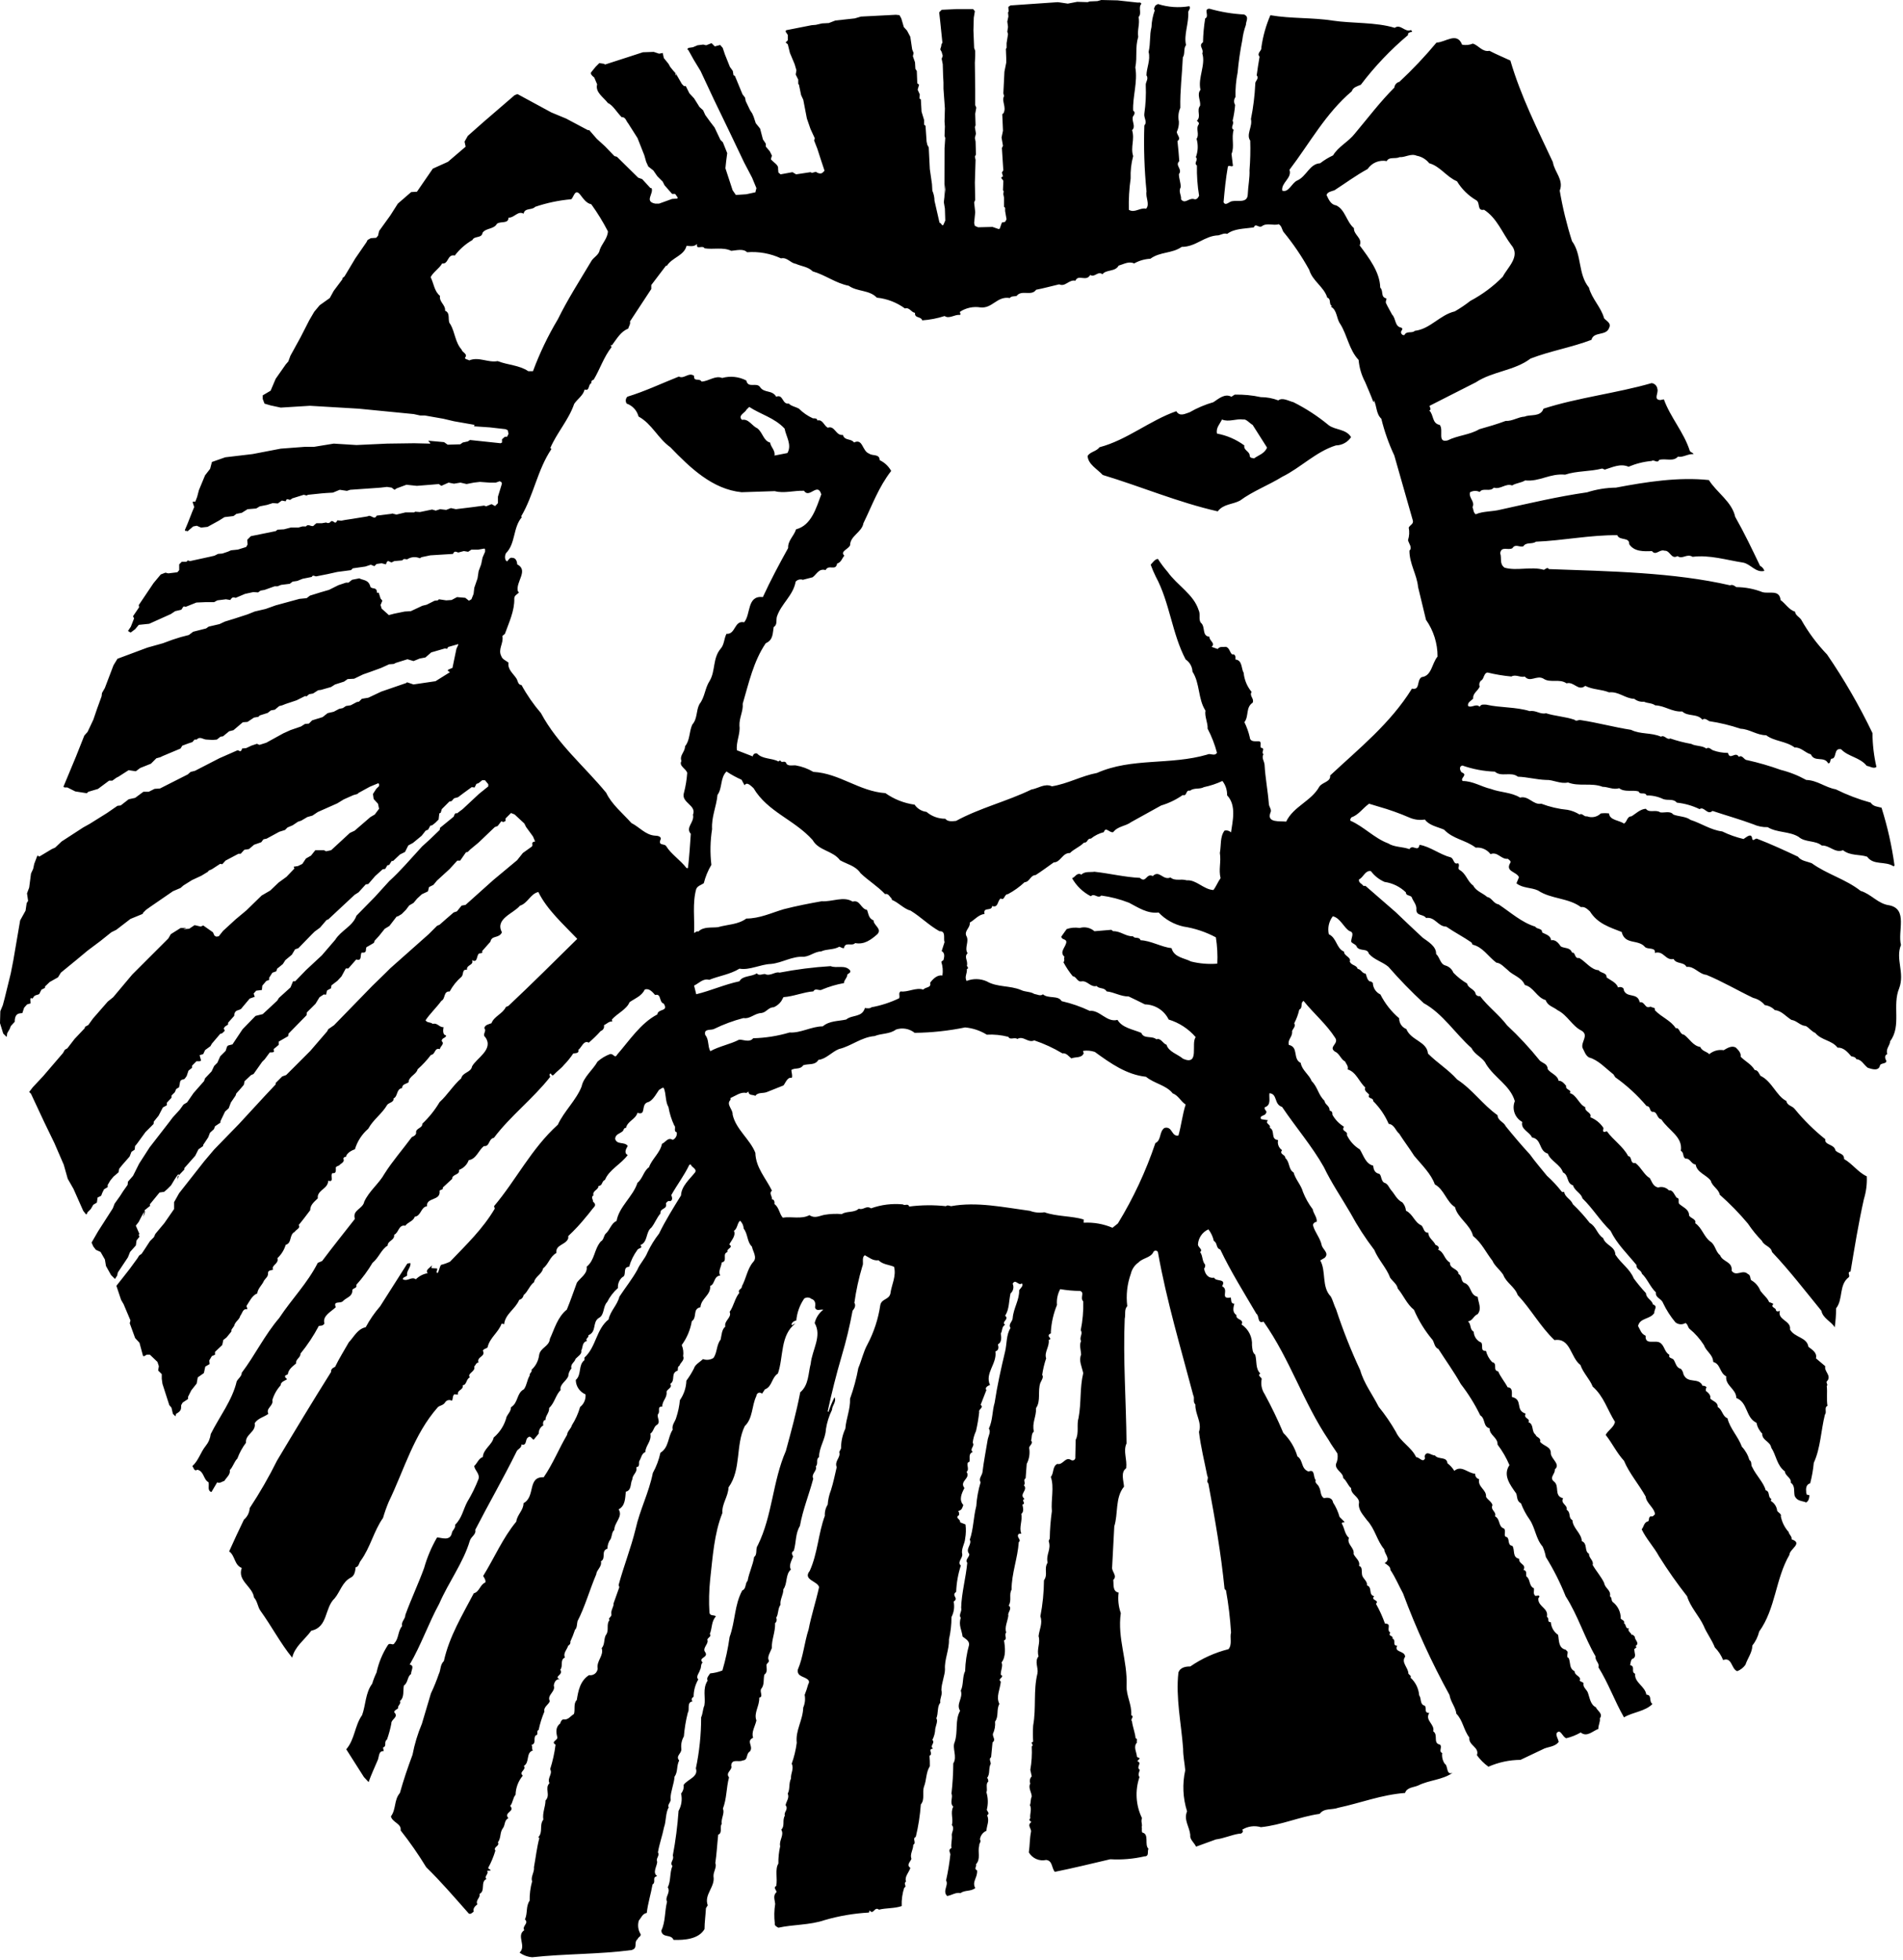 <svg viewBox="0 0 268 276" xmlns="http://www.w3.org/2000/svg"><path d="m177.581 55.93c.834.005 1.66.16 2.439.458.609-.458 1.471.1 2.131.254 1.775.891 3.444 1.98 4.974 3.247.963.71 2.434.508 3.146 1.675-.475.716-1.272 1.152-2.131 1.166-2.791.864-4.974 3.148-7.561 4.417-1.88 1.168-4.163 2.03-5.94 3.349-1.015.559-2.336.458-3.146 1.523-5.583-1.269-10.811-3.5-16.19-5.125-.813-.862-2.082-1.523-2.133-2.69.406-.609 1.219-.609 1.677-1.217 3.856-1.015 7.054-3.757 10.809-5.075.508.813 1.217.355 1.877.153 1.055-.608 2.18-1.086 3.351-1.422.761-.508 1.624-1.269 2.538-.763l.456-.3c1.243-.031 2.485.088 3.7.355m-1.166 3.91c-.456-.254-.914-.864-1.318-.763-1.017-.151-2.03.406-3 0-.355.712-.862 1.17-.71 1.981 1.396.258 2.716.83 3.858 1.673-.153.712.811.813.759 1.525.153.3.305.2.609.3.611-.456 1.473-.66 1.828-1.523zm-15.832-59.488h-.406l-2.792-.305-2.282-.052-.559.155-1.066.045-.305.1-1.47-.044-1.32.254-1.015-.153-.406-.052-6.65.458-.3.2v.2l.052.4-.1.2.052.557-.153.712.1.761-.1.66.1.353-.2 1.271v.66l-.1.151.05 1.32v.609l-.254 1.269-.153 3.045.1.406c-.4.71.406 1.572-.1 2.437l-.153.1.1 2.333-.2.966.2 1.166-.153.305.2 3.148-.2.3.153.559c-.559.2.05.4.05.658l-.05 1.269.1.153-.052.406.1.508v1.269l.153.153v.456l.2 1.168-.2.355-.456.1-.305.862-.153.052-.862-.3-2.028.05-.458-.2-.1-.406.151-1.523-.151-1.372.151-.353-.05-2.437.1-3.2-.1-.458.153-.3-.052-1.828-.1-.508.153-.609-.153-.914.1-.254-.052-1.624.153-.862-.153-.355v-2.269l-.05-3.705.05-.914v-.762l-.151-.4-.1-2.488.05-1.776.153-.914-.254-.3h-2.284l-2.131.1-.355.355.153 1.37.3 2.895-.153.3v.153l-.151.508.2.355.153.559-.153.406.153.761.05 1.624.052.963v.862l.2 2.791-.05 1.828.05.71-.05 1.32.1.3-.1 1.422c-.052 14.312.05 2.639 0 4.262v.712l.1.862-.2 1.776.151.914.052 1.673-.2.458c-.2.559-.357-.153-.611-.153l-.3-1.318-.406-1.776c-.004-.49-.107-.974-.305-1.422l-.049-.914-.305-2.131-.153-3.045-.2-.357-.1-.456-.153-2.232-.2-.153v-.661l-.357-1.166-.1-1.727-.2-.151.05-.559-.3-.66.2-.71-.254-.2-.066-1.727-.2-.305-.052-.914-.3-.862.1-.456-.2-.508-.263-1.776-.458-.862-.456-.508-.355-1.217-.256-.458-.506-.052-4.923.254-.864.256-2.74.3-.914.355-.963.052-.864.2-.607.052-3.6.71-.052.2.305.456v.761l-.305.305.305.254.3 1.217.66 1.574.254.862-.1.609.355.71v.609l.1.1.305 1.471.305.66.508 2.639.508 1.471.609 1.32-.1.3.456 1.168.559 1.727.456 1.37-.254.254c-.254.254-.71.1-.966-.1l-.557.151-.2-.1-2.03.305-.508-.305-1.675.305-.305-.254-.05-.559c.1-.508-.66-.862-1.017-1.318l.155-.508-.305-.609-.559-.66v-.406l-.406-.609-.4-1.523-.611-.761-.3-.914-.2-.456-.3-.458-.609-1.269-.1-.508-.355-.456-1.067-2.589-.2-.1-.1-.609-.406-.559-.71-1.776-.305-.912-.355-.406-.761.2-.456-.456-.761.3-.406-.1-.811.1-.632.271-.66.1-.151.2.151.1.763 1.37.96 1.58 1.877 4.009 2.131 4.415 2.131 4.467 1.116 2.131.611 1.473-.153.609h-.1l-1.168.254-1.473.1-.456-.66-1.015-3.1.1-.964.153-1.166-.609-1.523-.355-.357-.813-1.725-.66-.862-.66-.914-.3-.66-.508-.456-.761-1.217-.66-.712-.508-1.015h-.254l-.3-.305c-2.488-4.262-.406-.862-.864-1.217l-.1-.355-.665-.809-.256-.456-.658-.813-.153-.71-.508.1-.761-.254-1.523.052-2.183.71-3.145 1.016-.153-.1-.66-.1-.508.508-.658.811c-.1.254.2.508.456.712l.406.963c-.305 1.116.912 1.828 1.523 2.639.66.254 1.269 1.32 1.927 1.981.559-.052.66.609.914.862l1.32 2.08.963 2.437.257.911.3.66.712.559.559.811.761.761.254.508 1.065 1.217h.406l.1.1.305.458-.1.1-.712.052-1.826.66h-.557c-1.574-.305-.155-1.422-.51-2.183h-.151l-1.168-1.269-.559-.2-2.994-2.944-.357-.1-1.318-1.37-1.168-1.065-1.062-1.222h-.2l-3.049-1.623-2.08-.862-4.772-2.588-.4.151-4.417 3.807-2.181 1.929-.458.811.153.712-2.493 2.13-2.131.963-2.232 3.247-.813.05-1.877 1.626-1.067 1.673-1.572 2.183-.153.66-.254.3-.761.052-.456.254-.153.305-1.574 2.287-1.523 2.54-.3.252v.153l-1.217 1.625-.559 1.015-1.425 1.015-.761.912-.71 1.217-1.219 2.387-1.426 2.594-.3.811-.355.406-1.422 2.03-.71 1.675-1.113.657v.508l.252.658.864.254 1.419.305 4.112-.254 6.852.406 7.764.761.914.2h.66l2.589.456 1.521.357 2.895.508-.1.2 2.234.153 2.232.254.305.151.1.508-.2.406h-.313l-.4.355v.458l-.2.1-4.314-.456-.3.2-.712.153-.355.254-1.776.052-.508-.357-2.234-.2.305.355-.052.052-2.232-.052-3.807.052-4.314.2-3.2-.2-2.794.456h-1.322l-3.351.254-3.959.761-3.856.456-1.877.66-.254.966-.71.912-.864 2.082-.254.966-.254.658h-.355v.153l.2.609-.256.609-.658 1.675-.406.964.153.2c.05-.355.1.052.254-.052l.761-.66.508-.1.609.256.914-.1 1.572-.862.813-.508 1.269-.153.406-.305.761-.151.811-.508 1.217-.1.51-.305 1.015-.2.811-.256.712.052.557-.406.559.1c.151-.609.456-.052.71-.254l.2-.153 1.624-.508.4.1.2-.1 1.929-.2.66-.052.912-.052.966-.4 1.015.151.456-.151 3.654-.256.66-.05.862-.1.66.1.406.305.305-.2 1.37-.508 1.471.153 1.929-.153 1.166-.1.357.254 1.015-.456.759.151.916-.151.862.2 1.013-.2.864-.1 1.37.1h.862l.559-.2.254.153.052.2-.559 1.828v.912l-.406.406-.491-.268-.761.305-.3-.1-1.473.2-2.486.305-.712-.153-.658.254-.864-.1-.609.2-.508-.153-1.725.357-.66-.052-.153.1h-1.216l-1.269.305-.609-.153-.1.05-2.082.256c-.305.66-.712-.1-1.168.05l-.1.052-2.183.355-1.015.153-.508.1-.559-.05c-.355.759-.505-.1-.912.151-.065.11-.172.189-.297.218-.125.029-.256.005-.363-.065l-.609.1h-.766l-.305.254c-.3.458-.811-.3-1.168.2h-.507l-.557.155h-1.067l-.963.252-.914.052-.254.2-3.5.712-.508.508.05.658-.2.357-1.167.367-.964.1-.458.2-.761.256-.609.05-.508.254-.658.153-2.794.609-.3-.1-.2.2h-.658l-.357.357v.811l-.254.305-1.279.155-.406-.1-.66.254-1.014 1.216-2.082 3.095.052.305-.862 1.269.153.3-.458 1.168-.406.611c.153.05.254.2.406.2l.609-.458.508-.609 1.473-.153 3.045-1.37.609-.406.862-.2.305-.456h.151l.153.049 1.523-.609 1.219-.052h1.269l.456-.252 1.215-.152.609.1c.305-.508.508-.357.763-.305l1.318-.557 1.168-.254.66.05.355-.254.557-.1 1.422-.508h.406l.508-.2 1.219-.153.4-.305.66-.1.761-.305 1.269-.254c.2-.4.456 0 .712-.1l1.521-.3 1.37-.305 1.931-.254.252-.254 1.776-.254.761-.254.508.2.305-.305.71-.1.609.153c.256-.914.559-.153.864-.305l.3-.153 1.116-.1.256-.2.456.05c.527-.35 1.197-.407 1.776-.153l.254-.151 1.228-.26 3.2-.2c.2-.557.559-.2.761-.2l.761-.2.609.1.456-.3h.966l.862-.153.1.1v.343l-.355.813-.2.966-.357.964-.153 1.015-.456 1.32-.1.862-.305.761-.353.2-.51-.406-1.166-.1-.761.406-.761.052-1.024-.153-.151.153-.458.05-1.114.559-.611.151-1.624.761-.864.052-1.471.3-.761.2-1.015-.914-.151-.508.252-.609-.252-.3-.256-.813h-.254c0-.862-.609-.458-.914-.813-.252-1.065-1.015-.912-1.572-1.217l-1.015.2-.508.406h-.355l-1.067.357-1.318.658-1.219.355-1.471.458-.458.355-1.013.1-3.351.914-1.422.508-1.523.355-1.015.406-1.877.609-1.318.406-.763.355-1.521.355-.357.254-1.827.467-.609.458-1.168.305-1.118.355-1.37.505-2.181.611-4.213 1.572-.559.916-1.217 3.2-.406.71-.052.458-.607 1.669-.557 1.626-.813 1.725-.456.508-1.168 2.944-1.775 4.268.153.1h.4l1.118.559 1.624.254.2-.2 1.37-.406 1.572-1.168h.456l.559-.406.305-.153 1.419-.912 1.017.153.609-.458 1.523-.609.761-.761.557-.153.305-.151 2.538-1.067.254-.406.811-.305.609-.2.305-.355h.305c.456-.508.912 0 1.37 0l.862.052.609-.052.508-.406.355-.052.864-.71.609-.153 1.318-1.116.66-.05.914-.611.609-.1.2-.2 1.116-.355.456-.355.559-.1.609-.508.406-.1.508-.2 1.523-.508 1.217-.607.2.05.357-.305.557-.1.712-.456.4-.052 1.422-.406.559-.355 1.269-.406.508-.355.914-.05 1.267-.611 1.015-.355 1.525-.557 1.116-.508.66-.052.3-.153 1.626-.508.86.254.864-.355.811-.153.813-.71 1.929-.559.3.052.153-.254 1.422-.406v.1l-.254.559-.559 2.69-.609.252-.052.153.305.2-2.03 1.269-3.1.456-.912-.305-.1.1-3.521 1.211-1.828.862-.912.153-.409.406-.3.052-.862.456-.66.1-.458.3-.505.1-.761.406-.864.2-.71.559-1.471.456-.458.456-.557.052-.559.355-1.473.508-1.013.458-2.4 1.321-.963.305-.355-.153-.761.254-.761.355-.559.052c-.2.71-.456.2-.66.254l-2.538 1.116-3.45 1.776-.609.153-.406.355-3.908 1.979-.763.052-.811.406h-.756l-1.168.862-.914.2-1.118.869-.456.05-1.471 1.015-2.437 1.523-.914.508-3.045 1.979-.914.864-.456.2-1.778 1.067-.2-.153-.1.1-.406 1.067-.151.71-.305.66-.257 1.975-.305.813.153 1.065-.2.305-.158 1.071-.761 1.37-.963 5.632-.357 1.828-.86 3.5-.256.964-.355.864-.048 1.677.456 1.471.456.458.052-.1.05-.4.355-.611.153-.4.559-.611v-.254c.1-.963.609-.914 1.067-.963l.252-.761.406-.458.508-.151-.05-.559c.05-.355.3-.05.355-.153.254-.557.609-.406.912-.609l.305-.609.508-.254v-.2l.656-.625 1.168-.658.406-.66 2.232-1.828 1.523-1.269 1.828-1.37 1.523-1.219.71-.355 1.979-1.523 1.727-.71.05-.151.406-.409.559-.4 3.247-2.234 1.067-.456.406-.355 1.217-.761 1.318-.611.914-.557.1-.153.456-.2 1.168-.761.3.05.458-.508 1.826-.964h.312l.508-.559.658-.1.712-.609 1.015-.355.305-.406.456-.1 1.776-.964.813-.256.355-.355.71-.3.761-.508.458-.153.862-.508.71-.2.761-.508 2.74-1.217.914-.559 1.37-.609.559-.153.153-.151 1.574-.862 1.217-.508.1.151v.254l-.406.406-.456.71.1.712.609.66.153.71-.609.811-.611.357-2.232 1.927-.658.305-2.641 2.437-.71.153-.305-.153h-1.213l-.609.761-.712.406-.508.761-.609.3-.609.1.1.252-1.116 1.168-1.116.813-1.168 1.116-1.219.71-2.129 2.075-1.521 1.269-1.778 1.631-.609.761-.355.052-.254-.153-.2-.458-1.372-.964-.355.153-.862-.2-.761.508c-1.574.153-.3-.049-.456-.1h-.761l-1.37.862-.355.609-5.077 5.075-2.688 3.2-.761.611-2.082 2.385-.658.914-.458.254-.052.2-1.428 1.513-1.015 1.32-.353.2-.256.456-2.788 3.252-1.471 1.574-.508.658.254.256 1.826 3.908 1.473 3.045 1.318 3.045.559 1.979.811 1.421 1.372 3.095.4.508c.458-.355.052-.151.1-.2l.557-.555.357-.611.505-.305.1-.71.508-.254.153-.406.252-.508.51-.3v-.305l.355-.609.456-.559.712-.609.1-.508.406-.508 1.065-1.219.254-.658.456-.305.052-.508.254-.3 1.219-1.675 1.127-1.127.05-.355.66-.813.609-1.168.559-.305v-.359l.66-.71v-.305l.456-.456.2-.458.406-.252.153-.813c.153-.355.458-.2.66-.406l.254-.355.254-.761.508-.406v-.305l.609-.609h.456l.2-.1-.2-.761c.153-.052.305-.1.508-.153l.256-.559.759-.557.2-.355 1.168-1.372.3-.1.357-.355-.153-.305.153-.254.456-.305v-.254l.862-.966c.052-1.065.813-.607 1.116-1.166l1.067-1.269.71-.254-.153-.458.355-.4.813-.1v-.1l.052-.508.557-.658.406-.153v-.305l.456-.71.559-.2.1-.355.813-.66.355-.557.914-.761.456-.761.458-.153 1.886-1.94.406-.4.761-.559.914-1.067.254-.1 3.7-3.452.559-.355 1.015-1.116.355-.052.963-1.116 1.067-.964.357-.052.3-.508.254-.052.355-.557h.2l.966-.914.71-.355.458-.914.658-.355 1.228-1.012.557-.712.355-.153.305-.557.254-.049.456-.357.458-.456.1-.862.2-.1.151-.508 1.067-1.067.305-.052.353-.4.559-.153.813-.609 1.116-.813.406.05.254-.508.3-.1.508-.409h.406l.458.559v.305l-1.32 1.065-2.284 2.133-.811.609-.146-.056-.2.2-.1.305-1.929 1.574-.05.3-1.372 1.32-1.114 1.015c-1.778 1.929-3.045 3.452-4.619 4.873l-2.03 2.232-2.589 2.639c-.508 1.473-2.181 2.082-2.994 3.4l-1.877 2.183-2.234 2.08-1.528 1.579h-.3l-.357.862-1.624 1.473-.254.4-2.029 1.885-1.015.252-1.828 1.88-1.422 2.131-.609.153-.153.151-.2.611-.761.761-.406.912-.456.458-.357.761-.912.963-.153.406-1.473 1.675-.912 1.32-.508.305-.508.708-1.017 1.118-.456.609-2.791 3.6-1.471 2.284-.254.506-.609 1.219-.712.813-.05.456-.611.862-.456.71-.761 1.067-.254.66-2.08 3.247-.914 1.582.254.559.355.456.66.3.609 1.065.153.916.71 1.269.559.559c.912-1.424.2-.305.3-.458l.1-.456 1.419-2.131.305-.763.813-.914.1-.71.4-.508-.1-.305.1-.1-.505-1.168.4-.51c1.523-3.045.66-.557.66-.811l.2-.864.759-.607-.05-.2 1.37-1.673.66-.1.456-.4.508-.51c1.828-3.146.761-.505.963-.761l-.05-.456.963-1.015v-.2l1.523-1.725.458-.916.658-.456v-.151l.712-1.067.254-.66.559-.508.151-.406.761-.508v-.2l.66-1.37.508-.458.305-.811.66-.966.1-.305.456-.505.609-.712.1-.508.914-.862.355-.153 1.219-1.725.355-.355.712-.964h.2c.761 0 .1-.357.456-.559l.609-.508v-.456l1.32-.763.052-.355 2.536-2.587.052-.409.712-.708.508-.51.557-.914.609-.4.305.052.153-.611.557-.3.052-.406.2-.153.66-.508.559-.609.609-1.116h.355l1.116-1.271c.864.305.508-.658.763-.964 1.013.1.3-.712.86-.862l.864-.508.1-.305.609-.66.813-1.015.658-.4 1.017-1.32.2-.049.508-.305.609-.609.456-.609.609-.357.51-.609.66-.609.86-.406.153-.609.611-.3.508-.611 1.776-1.624 1.088-1.191h.406l.811-1.168.256-.05.355-.355 1.166-.966 2.284-2.181.406-.153.508-.66.305.1.3-.151v-.357l.763-.761.508.2 1.368 1.271.256.508.963 1.318.305.71c-.712.1-.2.458-.458.712l-1.269.912-.811 1.017-3.351 2.791-3.908 3.5-.559.1-.658.813-.458.153-1.116.963-.862.761-.355.153-1.168 1.168-5.432 4.822-.609.609-1.927 1.877-5.381 5.531-.811.559-.153.3-2.374 2.754-2.181 2.183-1.219 1.217-.559.2-.914.914v.2l-1.527 1.625-3.652 3.961-3.5 3.6-1.372 1.624-3.553 4.518-.71 1.269v.966l-1.37 1.979-1.269 1.523-.2.456-.557.557-.761 1.168-.406.609-.355.256-.254.406-1.072 1.469-.914 1.168-.963 1.219.66 1.979.355.611.963 2.282-.1.406.761 2.082.609.66.508 1.878h.2l.3-.2h.458l1.065 1.017.2.607-.1.609.508.51v.658l.1.712.963 2.994.305.355.2.864.357.355.1-.355c.864-.458.66-.815.712-1.219l.2-.355.761-.508v-.305l.458-.912.761-.963.153-.864.862-.609.2-.914.611-.355-.052-.508.355-.609.456-.2v-.4l1.015-.964.153-.712.456-.357.66-.811.052-.305.355-.505c.153-.662.712-.813.864-1.424.3-.355.353-1.065.964-.912.05-.2-.052-.305-.1-.458.406-.609.813-1.523 1.523-1.774.1-.763.66-1.118.966-1.828.2-.305.609-.559.557-1.067 0-.4.458-.355.712-.456-.305-.66.862-.811.609-1.626.55-.51.953-1.157 1.168-1.875.914-.256.456-1.424 1.269-1.828.151-.305.862-.508.557-.964.559-.66 1.116-1.421 1.624-2.084 0-.759.559-1.166 1.067-1.671v-.307c.2-.964 1.422-1.065 1.473-2.181.912.305.2-.811.607-1.067.559.1.458-.406.458-.813.121-.132.282-.22.458-.252.151-.254.862-.456.609-.966.011-.082.056-.156.123-.204.067-.048.151-.066.232-.05.1-.508.761-.914 1.269-1.067.337-1.124.988-2.128 1.877-2.893.712-1.32 1.929-2.08 2.69-3.4.3-.305.963-.357.862-.864.66-.3.355-1.32 1.217-1.471 0-.559.559-.559.914-.813 0-.813 1.116-1.116 1.269-1.828.692-.613 1.322-1.293 1.88-2.03.658-.052.456-1.065 1.267-.811 0-.406.712-.71.254-1.116-.05-.508.611-.406.611-.813-.559-.1-.406-.862-.357-1.168-.609.052-.862-.658-1.523-.456-.355-.305-.761-.1-1.015-.51.609-.912 1.523-1.774 2.234-2.74.609-.3.254-1.37 1.168-1.318.427-.79.993-1.495 1.673-2.082.305-.3.052-1.116.761-.964-.1-.761 1.015-.609.712-1.37.811.456.609-.611.963-.914.153-.1.609.052.456-.355l1.168-1.32c.2-.964 1.168-.406 1.626-1.32-1.017-1.927 1.624-2.639 2.536-3.755 1.118-.355 1.473-1.673 2.589-1.929 1.217 2.488 3.5 4.518 5.482 6.6-3.2 3.148-6.344 6.295-9.695 9.441l-.355.153c-.456.964-1.675 1.318-2.03 2.284-.355.151-.914.2-1.015.71.406.4-.355.862.153 1.269 1.217 1.727-1.269 2.944-1.877 4.112-.153.862-1.32.811-1.523 1.673-1.116.964-1.929 2.336-3.045 3.351-.666 1.124-1.486 2.148-2.437 3.043.052.662-1.015.613-.862 1.32-.052.305-.357.458-.609.559-1.269 1.725-2.742 3.4-3.858 5.176-.761 1.37-2.131 2.385-2.841 3.91-.2 1.067-1.727 1.166-1.32 2.435-1.624 2.082-3.1 3.91-4.619 5.938l-.609.256c-1.471 2.893-3.654 5.073-5.43 7.764-2.082 2.437-3.4 5.228-5.278 7.716 0 .506-.51.811-.712 1.215-.609 2.641-2.437 4.976-3.654 7.411-.076.613-.322 1.193-.71 1.675-.712.864-1.015 2.082-1.88 2.843.2.254.256.811.712.506.964.256.811 1.37 1.574 1.778.1.557-.2 1.168.4 1.37l.813-1.37c.355.2.658-.1 1.015-.206.3-.505.862-.86.761-1.52.456-.458.609-1.166 1.065-1.624.294-.8.704-1.552 1.219-2.232-.153-1.168 1.471-1.523 1.217-2.742.458-.71 1.32-.862 1.929-1.318-.406-.815.761-1.116.557-1.929.225-.774.625-1.486 1.168-2.082 0-.507.611-.658.914-.86l-.254-.256c-.153-.357.2-.3.355-.456.1-.712.66-1.067 1.168-1.523-.1-.609.66-.813.609-1.37.99-1.214 1.857-2.523 2.589-3.908l.456-.054c.1-.049.406-.2.305-.4-.2-1.015 1.015-1.574 1.624-2.183-.406-1.015.712-.4 1.067-.914.557-.505 1.318-.609 1.269-1.523.151-.3.71-.2.557-.71.862-.953 1.627-1.99 2.284-3.095.914-.761 1.219-1.88 2.133-2.439 0-.71 1.013-.71.912-1.523.66-.254.609-1.469 1.574-1.267.355-.51 1.166-.66 1.32-1.269.912-.1.862-1.372 1.725-1.471-.1-1.32 1.979-.712 1.776-2.185.153-.2.557-.1.456-.456l1.32-1.217c0-.712 1.116-.508.963-1.269.637-.232 1.139-.733 1.372-1.37 1.065-.153 1.368-1.372 2.131-1.981.862.1.609-1.013 1.419-1.168 2.284-3.045 5.533-5.531 7.918-8.577l-.1-.305c.256-.508.2.254.559.052.456-.508 1.067-.914 1.473-1.419.49-.499.931-1.043 1.318-1.626.305-.052.862 0 .712-.508.456-.305.759-1.422 1.471-1.015.599-.508 1.163-1.056 1.686-1.642.342-.108.542-.463.456-.811.406-.2.761-.609 1.168-.508l-.052-.3c.761-.864 2.082-1.422 2.486-2.437.712-.508 1.727-.862 2.133-1.776.609-.254 1.116.355 1.473.761.912-.254.505 1.015 1.217 1.217.71 1.168-.813.66-.914 1.523-2.336 1.219-3.91 3.654-5.634 5.632-.355.662-.505-.151-1.015-.05-.654.24-1.256.602-1.774 1.067-.611 1.116-1.981 2.183-2.234 3.5-.761 1.925-2.486 3.5-3.351 5.379-3.755 3.4-5.886 7.815-8.983 11.471l.1.353c-1.673 2.843-3.957 5.024-6.293 7.462-.406.196-.831.349-1.269.456-.254.355-.254.862-.508 1.168-.305-.2.052-.406-.05-.66l-.813-.05.1-.406c-.254.353-1.015.66-.609 1.116-.633.11-1.218.411-1.675.862-.609-.458-1.116.357-1.826 0 0-.355.456-.305.609-.559-.153-.609.557-1.116.456-1.725-.153.05-.355 0-.456.1-1.269 1.979-2.538 4.007-3.807 5.987-.785.902-1.466 1.89-2.03 2.944-1.168.254-1.624 1.32-2.385 2.131-.66 1.168-1.37 2.284-1.929 3.452-.305.151-.609.3-.559.71-2.587 4.112-5.125 8.323-7.613 12.486-1.148 2.31-2.436 4.547-3.856 6.7-.035.631-.329 1.219-.813 1.626-.71 1.471-1.422 2.994-2.08 4.467.862.609.71 1.927 1.776 2.333-.66 1.826 1.521 2.589 1.725 4.161.508.559.508 1.32.914 1.877 1.572 2.185 2.841 4.619 4.467 6.6.355-1.572 1.725-2.488 2.688-3.8 2.387-.508 1.828-3.2 3.3-4.57.761-.914 1.067-2.282 2.234-2.893.557-.254.658-.914.71-1.471.456-.052.456-.609.71-.914 1.37-1.878 1.828-4.161 3.148-6.039.225-.777.496-1.539.811-2.284 2.183-4.518 3.5-9.441 6.9-13.3.254-.254.761-.254 1.015-.66.092-.164.246-.284.428-.332.182-.048.375-.02.536.078.2-.254.052-.658.355-.914.2 0 .357.052.508.052-.151-.712.813-.609.66-1.32.609-.049.456-.86 1.015-1.116-.456-.559.862-.813.609-1.523.2-.153.254-.559.609-.559-.3-.862 1.067-.811.611-1.673.153-.305.456-.256.66-.458.3-1.37 1.523-2.08 1.979-3.348.1.049.254 0 .355.1.153-1.473 1.572-2.131 2.131-3.452.317-.078.557-.338.609-.66.66-.557.813-1.318 1.473-1.826.153-.813 1.116-1.116 1.269-1.929.813-.658.963-1.675 1.877-2.183-.153-1.219 1.37-1.116 1.675-2.08v-.305c.91-.852 1.758-1.767 2.538-2.74.406-.456.71-.916 1.116-1.372.2-.2.151-.508-.153-.71 0-.355-.355-.66.052-.914-.2-.66.71-.759.71-1.318.609-.049.406-.66.914-.864.559-1.419 2.284-2.232 3.2-3.5-.559-.254-.256-.862 0-1.269-.458-.66-1.523-.1-1.776-1.013.049-.662.66-.712 1.065-1.067.153-.155.153-.51.456-.456.256-1.017 1.32-1.168 1.626-2.133 1.269.406.456-1.067 1.37-1.471.761-.153 1.269-1.217 1.675-1.776.2-.052.406-.355.66-.254.355.862.2 1.929.658 2.688.154.895.428 1.766.813 2.589.305.254-.153.813.355.966.077.44-.151.877-.557 1.065-.712-.406-.966.305-1.523.559-.256 1.269-1.422 2.131-1.828 3.3-.761.51-.862 1.574-1.624 2.185-.611 1.929-2.589 3.348-2.944 5.379-.761.305-.914 1.269-1.572 1.828-.256.355-.256.862-.66 1.065-.966 1.168-.813 2.589-1.981 3.553.153.966-.862 1.525-1.37 2.232-.456 1.219-.914 2.591-1.422 3.807-1.318 1.065-1.725 2.69-2.385 4.112-.1 1.116-1.37 1.217-1.523 2.333-.103.782-.48 1.502-1.065 2.032.153.3-.357.506-.254.811-.406.66-.357 1.269-.813 1.929-1.067.559-.761 1.878-1.826 2.538 0 .559-.409.914-.611 1.32-.283 1.149-.922 2.179-1.826 2.942-.2 1.015-1.473 1.624-1.523 2.742-.611.2-.763.862-1.219 1.269.1.658.813 1.065.609 1.826-.43 1.111-.956 2.181-1.572 3.2-.559 1.015-.761 2.333-1.727 3.247.1.508-.4.761-.456 1.17-.254 1.164-1.422.658-2.08.607-.788 1.356-1.402 2.805-1.828 4.314-.813 2.234-1.828 4.366-2.639 6.6 0 .609-.611.914-.458 1.572-.609.712-.456 1.727-1.065 2.387-.2.456-.611-.1-.914.254-.777 1.192-1.327 2.517-1.624 3.908-.247.506-.451 1.032-.609 1.572-.966 1.271-.914 3.047-1.422 4.417-1.067 1.523-1.015 3.4-2.232 4.822l2.486 3.908.66.71c.355-1.015.811-1.979 1.217-2.942.305-.508.1-1.473.914-1.424l-.1-.506c.609-.2.05-.761.557-1.116.257-.729.461-1.476.611-2.234-.052-.658 1.116-.912.4-1.624.052-.305.357-.355.559-.557-.1-.406.456-.559.254-1.017.658-.508.406-1.471.559-2.183.609-.406.456-1.267 1.013-1.622-.05-.409.559-1.219-.2-1.32 1.624-2.791 2.639-5.787 4.161-8.577 1.32-3.045 3.4-5.787 4.314-8.882.2-.609.914-.862.761-1.525 1.877-3.654 3.959-7.256 5.785-10.959.153-.458.763-.51.712-1.067.811.252.508-.712.914-.966.355-.355.508.153.811.305l.712-.862c-.014-.481.239-.93.658-1.168-.1-.2-.05-.761.305-.761-.05-.559.557-1.015.508-1.677.761-.708.914-1.826 1.624-2.536-.2-.761.761-1.219 1.067-1.929.02-.412.181-.806.456-1.114-.2-.611.458-.867.559-1.32.3-.357.963-.712.811-1.168.254-.458.1-1.219.813-1.37-.305-.355.305-.458.2-.813 1.219-.508.508-1.828 1.473-2.437.811-.4.557-1.624 1.166-2.234.376-.751.893-1.423 1.523-1.979-.049-.576.178-1.141.611-1.523.71-.254-.052-1.422.964-1.471.243-.859.639-1.667 1.168-2.385.1-.254.862-.2.406-.66 1.114-.456.71-1.826 1.572-2.486.51-.66.712-1.32 1.269-1.979-.1-.813 1.015-.51.761-1.424.153-.2.305-.406.611-.3.4-.153.252-.559.151-.864.862-1.521 1.776-2.688 2.538-4.26l.2-.054c.1.406.916.611.611 1.118-.761.966-1.929 1.929-1.981 3.247-1.065 1.727-2.181 3.5-3.095 5.381-.636.818-1.181 1.702-1.624 2.639-.357.914-1.067 1.572-1.422 2.437-.761 1.37-1.675 2.488-2.538 3.807-.305 1.217-1.269 1.981-1.523 3.2-1.776 1.419-1.727 3.856-3.4 5.379v.357c-.914.71-.357 2.028-1.219 2.789.013.889.552 1.686 1.372 2.03.065.684-.222 1.354-.763 1.778-.261.914-.654 1.786-1.166 2.587-.1.456-.66.862-.66 1.318-1.168 1.981-1.981 4.062-3.3 5.989-2.336-.1-1.116 2.74-2.843 3.654 0 1.015-.912 1.624-1.015 2.589-1.927 2.333-3.095 5.127-4.669 7.663.153.254.406.611.305.914-.761.305-.813 1.318-1.626 1.523-1.624 3.095-3.45 6.09-4.211 9.542-.559.557-.406 1.217-.712 1.828-.319.933-.691 1.847-1.114 2.738-.409 1.372-.864 2.895-1.269 4.265-.593 1.405-1.035 2.868-1.32 4.366-.66 1.776-1.269 3.553-1.776 5.379-.862 1.015-.508 2.286-1.269 3.3.2.862 1.523 1.015 1.37 1.979 1.303 1.652 2.505 3.381 3.6 5.178 2.08 2.03 3.856 4.11 5.886 6.4.254.4.611 0 .811-.155-.151-.456.2-.759.508-1.013-.3-.609.458-.914.305-1.473.864-.4.1-1.725.966-2.082-.355-.456.4-.71.1-1.168l.508-.049c-.052-.2-.305-.153-.355-.355.42-.776.76-1.592 1.015-2.437-.357-.557.658-.611.355-1.166.508-.712.2-1.372.761-2.082.254-.406.153-1.067.71-1.32-.71-.862 1.015-.914.254-1.725.406-.456.355-1.118.761-1.574.025-.985.383-1.933 1.015-2.69-.609-.557.559-.811.153-1.37.862-.508.254-1.877 1.269-2.181-.2-.2 0-.559-.2-.761.761-.256.2-.914.609-1.372.456-.049 0-.609.406-.759.185-.887.457-1.755.811-2.589-.153-.66.611-.966.761-1.473-.456-.862.864-1.318.559-2.183.05-.406.305-1.015.862-.862-.966-.456.559-.609.052-1.37.456-.557-.1-1.37.658-1.725-.3-.609.305-1.118.458-1.675.227-.084.355-.324.3-.559.252-.545.472-1.103.66-1.673.305-.254.254-.811.355-1.217 1.015-1.929 1.727-4.469 2.639-6.6.052-.658.813-1.015.66-1.826.761-.406-.05-1.473.914-1.776-.004-.495.156-.977.456-1.37.2-.458.153-.963.508-1.271 0-1.065 1.269-1.877.609-2.893.966-.505.914-1.622 1.015-2.486.864-.2.611-1.269.916-1.727 0-.708.759-.963.557-1.723.66-.1.2-.662.508-1.017.2-.355.254-.912.761-1.114.052-.966.914-1.523.712-2.589.505-.357.456-1.015.963-1.269.508-.409-.052-.964.1-1.473.406-.355-.2-1.116.609-1.067 0-.862.71-1.217.611-2.078.05-.409.912-.613.508-1.118.811-.508 0-1.523 1.065-1.88.052-.355-.052-.505.254-.71.1-.406.761-.759.508-1.318.081-.532.012-1.077-.2-1.572.727-.992 1.213-2.14 1.419-3.353.813-.559.052-1.725 1.219-1.979.1-1.269 1.471-1.675 1.37-2.994.71-.254.456-1.372 1.422-1.473-.357-.557.151-1.217.2-1.826.914-.2 0-1.219.813-1.473-.2-.508.912-.607.254-1.067.305-.607.963-1.215.658-1.927.51-.3.458-1.116.864-1.422.307.293.489.694.508 1.118.609.761.456 1.877 1.166 2.538.1.658.813 1.523.153 2.181-.813.964-.963 2.284-1.572 3.4.052.406-.66.458-.357.916-.658.811-.761 1.826-1.37 2.688.355.813-.811 1.217-.609 2.08-.508.406-.508 1.168-.66 1.828-.609.763-.456 1.828-1.015 2.589-.441.273-.983.329-1.471.153-.406.406-1.116.761-1.269 1.32-.307.604-.664 1.181-1.067 1.725-.032.982-.349 1.934-.912 2.74-.077.828-.247 1.645-.508 2.435-.153.609-.66 1.017-.508 1.727-.712 1.067-.508 2.486-1.727 3.247-.216.994-.576 1.952-1.067 2.843-.557 2.791-1.826 5.176-2.435 7.918-.66 2.69-1.675 5.228-2.387 7.865l.1.305-.811 2.284c.05.508-.409.912-.305 1.523.1.355-.559.557-.254.813-.508.609-.052 1.37-.458 2.028-.406.51-.151 1.424-.658 1.929.355 1.067-.763 1.776-.559 2.893-.028.288-.176.551-.407.725s-.525.242-.81.189c-1.271.813-1.523 2.232-1.727 3.5-.508.508-.2 1.318-.4 1.979-.458.254-.813.862-1.422.761-.254-.049-.458.305-.508.559-.66.508-.609 1.215-.406 1.979.05.4-.966.609-.254 1.015-.146 1.172-.401 2.327-.761 3.452.4.71-.458 1.217-.1 1.981-.71.708.2 1.673-.557 2.435 0 .865-.458 1.725-.305 2.688-.609.813 0 1.727-.71 2.488l.153.1c-.355 1.321-.508 2.742-.761 4.112.1.66-.508 1.42-.254 1.979-.25.891-.37 1.814-.355 2.74-.559.813-.254 1.727-.66 2.641.609.559-.456.912-.1 1.523-1.166.761.357 2.232-.658 3.146.52.38 1.134.607 1.776.658 4.617-.505 9.389-.4 14.007-1.013.966-.305.2-1.015.862-1.574.1-.305.458-.305.406-.658-.361-.576-.454-1.28-.254-1.929.355-.409.508-.964 1.116-1.067.155-1.37.611-2.791.813-4.011.559-.355-.153-1.015.66-1.168-.712-.505-.052-1.318 0-2.028-.254-.458.4-.865.1-1.32.2-1.217.609-2.284.862-3.553.305-.813.2-2.08.66-2.791-.254-.406.406-.761.254-1.267 0-.966.508-2.082.559-3.045.508-.712.254-1.525.658-2.286-.557-.658.357-.963.305-1.622-.081-.615.044-1.239.355-1.776.092-1.131.279-2.253.559-3.353.3-.4-.2-1.469.66-1.572-.2-.254-.153-.456.153-.658 0-.857.227-1.698.658-2.439-.406-.4.153-.914.254-1.37.2-.305.052-.761.355-1.013-.71-.712.914-.662.355-1.473-.4-.508.357-1.015.357-1.574-.254-.4.66-.559.3-.964.357-.862.2-1.776.864-2.486-.254-.254-.813 0-.914-.51-.094-1.556-.061-3.118.1-4.669.355-3.146.559-6.495 1.725-9.387-.1-1.271.813-2.286.862-3.6 1.828-2.538.966-5.938 2.286-8.626 1.166-1.118.963-2.843 1.624-4.213.05-.46.456-.662.811-.357l.406-.609c1.015-.355.914-1.626 1.828-2.234.811-2.333.3-5.43 2.486-7.054l-.557.254v-.2c.129-.253.376-.425.658-.458.101-1.11.485-2.176 1.116-3.095.312-.213.727-.193 1.017.049.557.153.607.712.505 1.168.153.66.761.254 1.168.355-.612.466-1.043 1.131-1.217 1.88 1.065 1.826-.357 3.755-.559 5.734-.355 1.32-.254 3-1.471 4.011-.559 2.893-1.269 5.48-2.03 8.273-1.877 4.312-1.877 9.084-3.959 13.3-.355.456 0 1.267-.508 1.624-.153 1.116-.71 2.181-.914 3.349-.4.406-.151 1.116-.759 1.37-1.118 2.082-.966 4.316-1.778 6.546-.222 1.597-.561 3.174-1.015 4.721-.552.219-1.133.356-1.725.409-.2.3-.559.658-.355 1.013-.761 1.168-.254 2.385-.458 3.5-.254.609-.2 1.116-.456 1.675.003 2.415-.246 4.823-.742 7.186.406 1.217-1.168 1.523-1.725 2.333.057.438-.073.879-.357 1.217.185.829.059 1.697-.355 2.439-.149 2.111-.419 4.211-.811 6.291.254.609-.508.966-.052 1.473-.406.914-.2 2.131-.66 2.994.456.761-.456 1.372-.1 2.032-.355 1.419-.2 2.789-.813 4.11.2 1.067 1.37.4 1.727 1.269 1.523.052 3.553-.1 4.364-1.523 0-.914.153-1.979.2-2.944l.254-.4c-.559-1.523 1.065-2.589.811-4.06-.052-.66.508-1.32.254-1.88.2-1.37.254-2.589.406-4.009.66-.254.153-1.118.508-1.523-.153-.71.456-1.525.153-2.133.559-1.469.456-2.841.862-4.415-.559-.708.559-1.015.305-1.673.1-1.017 1.065-.406 1.624-.712.813-.049.406-.914 1.015-1.267.559-.763-.609-1.424.456-1.931-.3-.759.305-1.673.458-2.434-.406-1.067.456-2.032.4-3.2.611-.149.052-.759.256-1.215.505-.609.3-1.269.456-2.03.508-.355.3-.914.3-1.372.052-.254.508-.456.305-.71-.2-.458.254-1.116.458-1.675-.052-1.166.505-2.232.456-3.5.225-.185.289-.503.153-.761.355-.508.2-1.269.609-1.826-.1-.763.406-1.372.406-2.185.609-.811.252-2.08 1.065-2.789-.355-.51.1-1.271.305-1.828-.153-.305-.305-.559.1-.813.355-1.217.2-2.385.862-3.5.406-2.284 1.269-4.364 1.877-6.648-.355-.662.611-1.118.355-1.727.408-.4-.05-.964.458-1.318 0-1.372.914-2.54.966-3.908.147-.952.437-1.877.862-2.742 0-.609.658-1.116.355-1.776-.339.671-.628 1.366-.864 2.08l-.1-.1c.559-2.591 1.219-5.228 1.981-7.817.62-2.085 1.128-4.202 1.523-6.342.254-.305.508-.712.254-1.118.24-1.735.613-3.449 1.116-5.127.254-.456-.153-1.217.355-1.572.609.305 1.116.811 1.929.71.609.609 1.471.609 2.183.914.355 1.318-.355 2.538-.508 3.757-.2.912-1.219.71-1.422 1.622-.285 1.952-.903 3.841-1.828 5.583-.557 1.017-.813 2.234-1.269 3.3-.27 1.468-.66 2.912-1.166 4.316.049 1.523-.559 2.789-.66 4.211-.406.874-.614 1.827-.609 2.791l-.254.51c.254.759-.712 1.267-.357 2.131-.254 1.065-.456 2.131-.811 3.245-.255.65-.409 1.335-.458 2.032-.297.468-.437 1.019-.4 1.572-.914 2.439-1.015 5.331-2.133 7.766-1.015 1.269 1.118 1.419 1.32 2.284-.458 2.082-1.116 4.06-1.471 5.938-.611 1.878-.761 3.908-1.523 5.684-.153 1.067 1.065.914 1.523 1.523.087.164.067.365-.052.508-.139.517-.309 1.026-.508 1.523.115.599.045 1.219-.2 1.778-.052 1.826-1.116 3.2-.914 4.972-.13 1.003-.368 1.99-.71 2.942.353.712-.153 1.32-.1 2.082-.355.761-.1 1.421-.456 2.131.254.609-.2 1.067-.305 1.626.458.609-.3.964-.1 1.471-.406.66.05 1.422-.508 1.979.458.761-.355 1.523-.153 2.333-.184.8-.27 1.619-.254 2.439-.508.811-.1 2.082-.3 3.146-.456.254 0 .557.05.862-.557.508-.254 1.065-.2 1.675-.145.907-.163 1.83-.052 2.742-.1.3.305.505.508.609 2.03-.456 4.415-.355 6.5-1.067 2.033-.592 4.128-.95 6.243-1.065l.1-.307c.557.712.66-.607 1.32-.1 1.013-.256 2.181-.153 3.2-.508-.038-.877.082-1.754.355-2.589.458-.2-.2-.559.256-.862-.256-.66.4-1.269.609-1.929-.609-.406 0-.862.151-1.269-.254-.66.256-1.269.256-1.981.508-.3-.2-.862.355-1.114.364-1.501.601-3.03.71-4.57.611-.71.153-1.675.458-2.536.355-.914.254-1.979.811-2.845.009-.49-.007-.981-.049-1.469.607-.305-.357-.914.505-1.017-.557-.4.357-.761-.1-1.217.252-.487.391-1.024.406-1.572.1-.51.406-1.118.153-1.473.3-.66.1-1.727.559-2.183-.1-.658.355-1.168.151-1.776 0-.964.508-2.131.508-2.942-.1-1.37.609-2.74.559-4.213.238-1.032.357-2.087.355-3.146.35-.671.458-1.442.305-2.183.813-.508-.406-.813.355-1.372.046-1.258.268-2.504.66-3.7-.559-.456.252-1.015.2-1.574-.2-.761.355-1.471.406-2.232.119-.653.136-1.321.05-1.979l-.761-.305c.1-.458-.811-.609-.151-1.015 0-.2.052-.456-.153-.557.559-.153.559-.355.761-.864-.66-.712-.254-1.624.151-2.385-.759-1.017.914-1.318.305-2.284.51-.406-.254-1.269.406-1.419.1-.51-.2-1.118.456-1.37-.508-.458.355-.815 0-1.32.064-.563.219-1.112.458-1.626.206-.887.359-1.785.456-2.69-.151-.406.712-.609.2-1.015l.813-2.08c-.3-.357.305-.66.508-.71-.761-1.675 1.015-3 .761-4.723.508-.2.456-.557.357-1.013.607-.305.456-1.118.4-1.523.254-.355.1-.966.609-1.217-.609-.406.66-.813 0-1.271.609-.964.51-2.028.761-3.144.391-.341.515-.897.305-1.372.406-.761.813.355 1.269-.049.355.254-.2.71-.357.964.052 1.37-.811 2.538-.912 3.959-.052.508-.66.811-.305 1.368-.609.916-.508 2.286-.761 3.3-.557 2.335-1.116 4.822-1.471 7.209-.355 1.168-.254 2.437-.813 3.654.305.406-.05 1.015-.153 1.471-.254 1.574-.557 3.047-.759 4.721-.1.458-.559.864-.256 1.372-.332 1.089-.536 2.213-.609 3.349-.4 1.523-.4 3.3-.912 4.72.353.66-.66 1.318-.1 1.981.2.353-.66.862-.254 1.267-.2 2.131-.811 4.314-.862 6.344.153.508-.406 1.015-.05 1.422-.357 1.013.153 1.776.252 2.639.357.3.966.559.914 1.168-.338 1.206-.525 2.448-.557 3.7-.406.763-.2 1.931-.609 2.742.355 1.067-.712 1.878-.1 2.843-.761 1.37-.254 2.893-.761 4.415-.4.811.406 2.08-.2 2.994-.007 1.424-.092 2.847-.254 4.262.254.51-.305 1.32.254 1.83-.456.86.052 1.725-.2 2.587.456.508-.1 1.065 0 1.523.05.557-.153 1.116-.052 1.725-.508.2-.2.609-.153.862-.132 1.244-.336 2.479-.609 3.7.406.662-.559 1.475.153 2.185.66-.1 1.217-.559 1.877-.406.609-.458 1.471-.2 2.08-.712-.505-.912.357-1.471.256-2.486-.508-.254 0-.559-.153-.862.71-.761.2-1.776.456-2.589-.05-.406.355-.559.1-.912.068-.539.416-1.002.914-1.219.052-.811.458-1.37.1-2.183.406-.252.052-.507-.05-.759.21-.818.192-1.679-.052-2.488.2-.357-.151-1.217.254-1.471.029-.2-.026-.402-.153-.559.458-.557.153-1.318.508-1.981 0-.3-.3-.71.052-.912l.2-2.08c.508-.406 0-.712.052-1.219.257-.537.362-1.133.305-1.725.557-.761.151-1.675.609-2.488-.51-1.013.1-2.03.2-3.146-.456-.355.2-.458.2-.813l-.2-.151c-.05-.559.355-1.269.1-1.725.658-.815.505-2.185.353-3.1.559-.256-.049-.712.305-1.118-.254-.759.2-1.572.305-2.383-.153-.458.609-.966.052-1.422.456-.763 0-1.525.4-2.232 0-2.286.862-4.417 1.015-6.7.406-.3-.252-.609-.1-1.015.1-.252.305-.1.456-.2-.355-.813.2-1.88 0-2.74.406-.357.254-.864.153-1.32.609-.2-.254-.559.305-.813-.862-.66.557-1.219-.1-1.927.355-.305-.2-.712.252-.966l.153-2.03c.346-.672.471-1.436.357-2.183-.1-.4.658-.658.254-1.116.153-.456 0-.914.4-1.269-.3-1.217.355-2.08.305-3.3.71-1.013.2-2.435.609-3.551.153-.355.508-.811.254-1.118.114-.793.301-1.574.559-2.333-.305-.862.508-1.673.355-2.587.559-.153-.1-.406 0-.66.05-.254.4-.153.305-.458.075-1.308.366-2.594.862-3.807-.07-.773.088-1.549.456-2.232.922.159 1.855.244 2.791.254.71.2-.052.964.456 1.473.036 1.362-.083 2.724-.355 4.06.355.505-.254 1.013.052 1.523-.305.559 0 1.37 0 1.927-.355.813.1 1.675.3 2.589-.508 2.131-.252 4.11-.658 6.295-.305.964.1 2.131-.406 3.095l-.052 2.437c.031.157-.036.317-.17.405-.134.088-.308.086-.439-.005-.811-.505-1.116.761-1.929.559-.71.355-.456 1.318-.912 1.828.508 1.422 0 3.245.151 4.822-.18 1.278-.28 2.566-.3 3.856l-.153.355c.4 1.219-.406 1.828-.153 3.045-.557.914.1 1.624-.508 2.488-.013 1.704-.183 3.403-.508 5.075.355.963-.153 1.877-.254 2.791.3.964-.305 1.826 0 2.841-.609.712 0 1.626-.153 2.387-.609 2.484-.153 4.822-.609 7.359-.051.76-.051 1.522 0 2.282-.557.153.2.406-.2.66.057 1.104-.01 2.211-.2 3.3l.2.914c-.266.267-.344.667-.2 1.015-.353.559.2 1.267.2 1.826-.2.458-.1.811-.256 1.219.307.559-.049 1.269.052 1.826l-.151.254.3.305c-.66.456.052.914-.049 1.37-.2 1.015-.155 1.88-.305 2.893.493.849 1.479 1.28 2.437 1.065.914.1.759 1.118 1.217 1.677 2.538-.51 5.228-1.168 7.817-1.776 1.618.094 3.241-.043 4.82-.406.712 0 .355-.712.559-1.067-.611-.559.153-2.08-.862-2.284-.153-.254 0-.609-.1-.761.153-.406-.153-.759.05-1.269-.876-1.806-1.004-3.885-.355-5.785-.254-.357-.052-.658.049-1.015-.609-.406.408-.964-.355-1.217l.355-.408-.4-.2c-.052-.71-.559-1.422 0-2.028-.1-.254.153-.51-.2-.611-.05-.71-.406-1.572-.508-2.385-.3-.3.406-.611-.1-.862.1-1.523-.71-2.69-.66-4.163.153-3.5-1.318-6.648-.811-10.2-.327-.928-.431-1.919-.305-2.895-.912-.153-.66-1.217-.761-1.776.66-.611-.305-1.219-.151-1.877l.3-5.684c.559-1.725.1-4.06 1.37-5.583-.049-.815-.508-2.03.305-2.589.153-1.32-.456-2.385.049-3.5-.049-5.837-.505-11.979-.254-17.562.153-.66-.1-1.269.357-1.776-.191-1.541-.017-3.105.508-4.566.15-.638.529-1.198 1.065-1.574.611-.66 1.776-.66 2.131-1.523.074-.101.195-.156.319-.146.125.01.235.084.292.195 1.217 6.852 3.247 13.6 4.972 20.149.254.456-.1.914.305 1.32-.052 1.37.964 2.538.508 3.858.254 2.131.759 4.11 1.168 6.192.252.355-.2.761.151 1.065.966 5.176 1.776 9.8 2.286 14.871l.2.2c.352 1.964.589 3.947.71 5.938-.2.66.2 1.677-.355 2.335-1.924.485-3.747 1.311-5.381 2.437-.609 0-1.419.1-1.675.862-.4 3.5.406 7.207.662 10.708 0 1.118.2 1.929.3 3.045-.425 1.918-.337 3.914.256 5.787-.51 1.217.353 2.181.454 3.349-.1.611.559 1.067.813 1.626l2.792-1.015c1.168-.153 2.232-.66 3.3-.813.355.052.66-.3.406-.559.789-.487 1.747-.616 2.637-.355 2.895-.3 5.432-1.471 8.275-1.877.66-.864 1.675-.508 2.639-.864 3.095-.658 6.039-1.826 9.389-2.08.254-.813 1.217-.759 1.878-1.067 1.523-.759 3.4-.759 4.822-1.774-.964.4-.609-1.015-1.118-1.271-.3-.447-.427-.988-.355-1.521-.557-.2.054-.813-.3-1.168-1.067-.2-.2-1.37-.963-1.877.254-1.015-1.219-1.523-.559-2.589-.761 0-.355-.611-.609-1.015-.761-.153-.458-1.015-.813-1.471-.074-.954-.51-1.843-1.219-2.486.155-.256-.151-.357-.3-.559 0-.864-1.065-1.572-.456-2.387-.052-.912-1.624-.557-1.116-1.572-.763.052-.1-.811-.66-.966.153-.505-.712-.3-.305-.862-.66-.4.305-1.269-.761-1.269-.34-.965-.765-1.899-1.269-2.789.559-.559-.811-.456-.252-1.065-.864-.206-.2-1.271-1.017-1.525.1-.557-.505-.912-.66-1.372-.153-.557.1-1.217-.456-1.37.2-.71-.508-1.114-.761-1.673.153-.914-1.015-1.37-.66-2.284-.609-.51-.609-1.37-1.015-2.032.052-.2.305-.1.406-.2l-.71-.71c-.2-.719-.508-1.404-.914-2.03-.1-.658-.712-.761-1.269-.609-.559-.3-.406-1.065-.712-1.572-.1-.357-.66-.559-.456-.966-.406-.406-.052-1.624-1.015-1.217-1.116-.406-.712-1.574-1.572-2.131-.366-1.252-1.048-2.389-1.981-3.3-.787-1.871-1.668-3.701-2.639-5.484-.414-.628-.56-1.395-.406-2.131 0-.2-.658-.456-.2-.761-.712-.708-.456-1.673-.712-2.639-.4-.3-.4-.813-.456-1.318.074-1.174-.488-2.298-1.471-2.944.406-.813-.862-.609-.712-1.318-.609-.406-.456-1.015-.305-1.626-.557.052-.4-.609-.508-.862-1.624.305-.151-1.116-1.217-1.574.66-1.166-.914-.607-1.116-1.215-.914.149-1.32-.611-1.422-1.32.2-.1.153-.406.153-.51-.456-.508-.305-1.267-.712-1.776.458-.355-.3-.658-.3-1.067.053-.93.621-1.752 1.471-2.131.374.477.634 1.033.761 1.626.559.3.254 1.015.914 1.217 1.471 3.1 3.351 6.092 5.075 9.035.458.3.1 1.471 1.015 1.118 3.757 5.327 5.583 11.366 9.187 16.7.355.658.811 1.217 1.217 1.877.09.499.02 1.014-.2 1.471-.153.862 1.015 1.168 1.015 1.979.508.4.66 1.067 1.116 1.421-.05.914 1.116 1.168 1.116 2.03-.2 1.015.611 1.776 1.116 2.486 1.168 1.271 1.37 2.843 2.437 4.112 0 .66 1.015 1.37.05 1.929.305.2.864.507.813.963.71 1.067 1.168 2.183 1.776 3.3 1.829 4.924 4.017 9.708 6.546 14.312.153.964.862 1.725.966 2.639.912.914 1.015 2.286 1.828 3.351-.155 1.116 1.471 1.37 1.065 2.486.449.627.998 1.176 1.624 1.626 1.424-.626 2.961-.954 4.516-.964l3.1-1.473c.712-.406 1.725-.305 2.284-1.067-.1-.456-.406-.862-.3-1.217.557-.712.811.557 1.368.71.712-.173 1.395-.446 2.03-.811.865.71 1.677-.2 2.488-.507-.052-.456.305-1.015.2-1.473.51-.66-.355-1.065-.557-1.574-.761-.355-.864-1.32-1.116-2.028-.153-.458-.763-.813-.611-1.32-.1-.254-.406-.2-.557-.406.305-.609-.712-.66-.712-1.32-.759-.355-.557-1.116-.811-1.824-.458-.206-.052-.662-.2-.966-.153-.1-.2-.256-.3-.256-1.015-.254-.864-1.419-1.015-2.078-.595-.404-.971-1.06-1.017-1.778-.609 0-.151-.508-.557-.761.256-1.217-1.166-1.37-1.217-2.486-.05-.2.355-.355.052-.508-.153 0-.305.05-.458.05-.355-.3-.153-.658-.2-1.065-.761-.355-.458-1.271-1.067-1.675-.1-.305.153-.811-.406-.914.458-.813-.71-.813-.609-1.572-1.015-.2-.559-1.269-.963-1.828-.712-.05-.355-.964-.761-1.219-.611-.1-.052-.811-.406-1.217-.862-.254-.456-1.267-1.269-1.725.254-.66-.712-.862-.355-1.574-.153-.508-.66-.712-.914-1.168.1-1.013-1.217-1.368-.966-2.486-.352-.076-.591-.403-.557-.761-1.015-.052-1.929-1.267-2.944-.406-.249-.414-.576-.775-.963-1.065-.1-1.017-1.269-.458-1.776-1.116-.456.05-1.116-.712-1.421.05 0 .153-.05.254.052.305-.254.813-.864-.153-1.269-.1-.609-1.372-2.232-2.183-2.843-3.553-.713-1.25-1.527-2.439-2.435-3.555-.864-1.725-2.084-3.3-2.589-5.125-1.303-2.789-2.438-5.653-3.4-8.577-.305-.611-.458-1.32-.761-1.828-1.32-1.37-.611-3.553-1.473-5.075l.611-.355c.71-.66-.256-1.168-.406-1.776-.2-1.015-.966-1.826-1.219-2.791-.049-.254.254-.508.51-.508.1-.609-.458-1.166-.559-1.774-.565-.747-1.027-1.568-1.372-2.439-.252-.963-1.065-1.774-1.318-2.74-.761-.456-.508-1.473-1.168-2.03.049-.508-.914-.508-.456-1.116-.466-.31-.689-.877-.559-1.421-1.116-.1-.355-1.32-1.166-1.727.2-.506-.761-.559-.256-1.065l-.966-.153c-.3-.559.51-.406.662-.811.3-.355-.305-.458-.153-.864.964-.3.557-1.318.66-1.979 1.168.1.609 1.572 1.776 1.929 1.877 2.791 4.262 5.583 5.886 8.475 1.067 2.234 2.488 4.314 3.757 6.495.978 1.812 2.099 3.544 3.351 5.179.557 1.368 1.725 2.536 2.23 3.91.357.505.966.912 1.069 1.521.811.963 1.267 2.183 2.282 2.994.665 1.544 1.554 2.981 2.639 4.265.254.456.254 1.013.813 1.267 1.067 1.675 2.183 3.2 3.146 4.925 1.063 1.374 1.982 2.853 2.742 4.415.759.456.355 1.574 1.318 1.826-.049.965 1.168 1.271 1.116 2.286.676.891 1.239 1.863 1.675 2.893-.966 1.419.1 2.789.963 4.009.153.456.052 1.067.66 1.37.304.812.714 1.581 1.219 2.286.811 1.217.86 2.688 1.826 3.8.214.47.368.965.458 1.473 1.09 1.759 2.023 3.611 2.789 5.533 1.727 2.686 2.641 5.783 4.215 8.473-.1.609.607.964.4 1.523 1.42 2.284 2.286 4.77 3.6 7.056 1.269-.761 2.944-.813 4.009-1.88-.559-.406 0-1.269-.862-1.32-.153-1.166-1.727-1.725-1.574-2.942-.66-.256.1-1.015-.71-1.219.1-.353.05-.862.508-.961.355-.357.1-.662.1-1.118-.2-.305.557-.305.153-.609.658-.406-.153-.862-.1-1.32-.153-.1-.254-.355-.458-.252-.05-.307-.658-.559-.355-.914-.559.1-.355-.559-.71-.712.151-.406-.305-.456-.458-.66.019-.911-.395-1.776-1.116-2.333-.254-.2-.1-.66-.406-.811.2-.864-.71-1.118-.813-1.88-.4-.864-1.166-1.725-1.622-2.538.2-.611-.559-.963-.51-1.572-.71-.357-.151-1.424-1.013-1.778-.051-1.114-1.271-1.826-1.32-2.944-.66-.4-.153-1.013-.813-1.471.153-.71-.914-.862-.507-1.624-1.37-.357-.406-1.727-1.318-2.385-.66-.559.254-1.067.151-1.675.864-.712-.508-1.473-.559-2.232.052-1.017-1.013-1.017-1.521-1.675.2-.559-.559-.609-.611-.966-.658-.508-.2-1.471-1.013-1.774.3-.609-.761-.458-.406-1.219-1.523-.456-.305-1.979-1.929-2.336-.05-.505.2-1.32-.609-1.37-.355-.71-1.015-1.471-1.32-2.232-.862-.153 0-1.116-.862-1.318-.419-.441-.716-.983-.862-1.574-.862.05-.355-.712-.66-1.168-.625-.253-1.042-.85-1.065-1.523-.609-.355-.305-1.015-.813-1.473.66-.05.761-.761 1.37-1.015.609-.759.1-1.572 0-2.435-1.166-.254-.811-1.624-1.929-1.981-.456-.252-.252-1.015-.759-1.217-.052-.811-1.271-.712-1.219-1.624-.864-.507-.761-1.421-1.675-1.828.305-.3-.1-.609-.355-.658-.3-.66-1.015-.966-1.015-1.727-.658.05-.609-.66-.966-1.015-1.013-.458-1.166-1.574-2.181-2.08-.039-.434-.217-.843-.508-1.168-.813-.406-1.067-1.168-1.624-1.776-.254-.305-.406-.864-.966-1.015-.507-.357-.3-1.219-.811-1.269-.508-.153-.66-.609-.712-1.116-1.065-.254-1.368-1.473-1.877-2.286-.796-.481-1.431-1.186-1.826-2.028.2-.611-.864-.458-.406-1.168-.675-.411-1.234-.988-1.624-1.675 0-.355-.052-.508-.406-.609.05-.66-.66-.811-.71-1.37-.914-.864-.914-1.877-1.828-2.794-.305-.862-1.37-1.523-1.523-2.538-1.168-.557-.254-2.232-1.675-2.536-.2-.813.559-1.116.456-1.931.1-.353.559-.658.305-1.114.32-.609.559-1.258.71-1.929.559-.254.1-.963.609-1.219 1.424 1.776 3.2 3.249 4.469 5.228.505.813-.966 1.217-.1 1.877.712.305.862 1.118 1.471 1.422.153.355.508.66.357 1.116 1.217.357 1.624 1.776 2.486 2.54-.2.508.305.71.559 1.013-.305.662.609.357.557.914.925.918 1.666 2.004 2.183 3.2.813.1.964.966 1.473 1.374.71 1.114 1.419 2.028 2.131 3.146 1.013 1.215 2.385 2.536 2.893 4.009 1.32.71 1.624 2.437 2.843 3.2.355 1.523 2.181 2.488 2.538 4.062 1.217.964 1.826 2.333 2.74 3.5.254.66 1.065 1.269 1.523 1.979.406 1.116 1.624 1.675 2.03 2.843 1.826 1.929 3.2 4.465 5.176 6.344 2.284-.357 2.232 2.437 3.654 3.5.406 1.168 1.318 1.979 1.727 3.045 1.572 1.372 2.08 3.3 3.144 4.972-.151.761-.914 1.118-1.318 1.828.964 1.219 1.523 2.488 2.589 3.656.71 1.725 2.08 3.3 3.043 5.024.1.963 1.219 1.572 1.32 2.488-.2.2-.3.4-.609.3-.355.153-.153.507-.355.712-.609.1-.609.811-.914 1.116.609 1.318 1.725 2.484 2.437 3.8 1.22 1.947 2.542 3.829 3.959 5.637.456 1.521 1.673 2.74 2.333 4.159.406 1.015 1.168 1.981 1.574 3.047.503.508.9 1.111 1.168 1.774 1.267-.458 1.116 1.217 1.979 1.572.471-.181.878-.499 1.168-.912.3-.912.964-1.727.964-2.69.461-.582.79-1.257.966-1.979 2.333-3.249 2.282-7.409 4.262-10.811 0-.813 1.979-1.624.3-2.183.1-.4-.4-.712-.4-1.013-.568-.629-.954-1.402-1.116-2.234.151-.3-.355-.508-.51-.763-.057-.566-.376-1.072-.862-1.368-.033-.104-.013-.218.052-.305-.559-.254-.153-1.065-.811-1.219-.256-1.065-1.372-2.131-1.88-3.245-.254-.305 0-.761-.406-1.017-.203-.701-.568-1.345-1.067-1.878-.505-1.421-1.673-2.538-2.028-4.009-.712-.254-.712-1.217-1.372-1.572.052-.712-.71-.813-1.065-1.221.153-.456-.3-.811-.609-1.065-.022-.176.013-.354.1-.508-.139-.159-.351-.234-.559-.2-.557-1.267-2.08-.2-2.69-1.622-.043-.282-.166-.547-.355-.761-.66-.153-.71-.761-1.013-1.271-.2-.3-.813-.2-.611-.71-.71-.4-.66-1.217-1.269-1.673-.712-.51-2.181.4-2.082-1.015-.658-.305-.71-.761-1.065-1.37.254-1.168 1.675-.914 2.284-1.83-.052-.456.559-.963-.2-1.215-.1-.611-.966-.864-.966-1.574-.613-.662-1.189-1.357-1.725-2.082-.557-1.37-1.725-2.028-2.589-3.348-.052-1.219-1.37-1.271-1.725-2.336-.862-.557-.966-1.624-1.88-2.131-.728-.938-1.525-1.82-2.385-2.639-.254-.712-1.116-.966-1.217-1.727-.1 0-.254.052-.355-.05-.628-.804-1.324-1.551-2.082-2.234-.811-1.015-1.624-1.929-2.385-2.994-1.217-1.318-2.284-2.589-3.4-3.959-.3-.658-1.116-.761-1.168-1.574-2.08-1.469-3.5-3.6-5.684-5.024-1.269-1.422-2.74-2.284-4.11-3.654-.153-1.725-2.387-1.828-3.047-3.452-.621-.247-1.024-.853-1.013-1.521-1.094-.931-1.991-2.07-2.641-3.351-.633-.298-1.045-.927-1.065-1.626-.153-.1-.2-.252-.406-.2-.406-.2-.456-.761-.609-1.116-.508 0-.611-.609-1.116-.66-.153-.559-.864-.456-1.118-1.015.254-.66-.811-.761-.811-1.422-1.067-.406-1.015-1.927-2.131-2.435-.203-.887.001-1.818.557-2.538 1.067.252 1.523 1.572 2.336 2.08.813.2.2.966.254 1.523.252.305.71.355.811.761.508.609 1.473.1 1.675.914.763.862 1.88 1.116 2.742 1.826 1.566 1.796 3.227 3.507 4.974 5.127 2.69 1.471 4.465 4.314 6.749 6.344.456.963 1.624 1.32 2.03 2.232 1.217 1.979 3.4 2.994 4.06 5.228-.445 1.1.004 2.359 1.045 2.929-.256 1.067 1.065 1.421 1.37 2.183 1.421.254.914 1.877 2.232 2.282.4 1.067 1.776 1.523 2.131 2.641.864.406.456 1.523 1.421 1.826.2.761 1.168 1.118 1.318 1.83 1.473 1.419 2.437 3.095 3.961 4.566.912 1.877 2.333 3.2 3.654 4.822-.052.66.658.66.761 1.219.761.708 1.168 1.875 1.979 2.637-.1.813.761.813 1.015 1.523.46.966 1.039 1.869 1.725 2.69.404.335.976.375 1.422.1.355.2.305.557.559.811.792.651 1.477 1.423 2.03 2.286.355.964 1.269 1.318 1.318 2.385 1.067.3.862 1.523 1.828 2.028-.153 1.318 1.422 1.776 1.422 3.045 1.673.66 1.269 2.74 2.841 3.5.116.576.399 1.106.813 1.523-.052.963 1.116 1.067 1.269 1.979.71 1.067.761 2.486 1.929 3.351 0 .609.964.912.811 1.572.66.456.406 1.168.559 1.88.355.759 1.013.658 1.624.912.406-.254.406-.658.458-1.015l-.409-.1c.052-.153-.1-.2-.05-.355-.052-.409-.052-1.067.557-1.219.249-.949.42-1.916.51-2.893.963-2.08 1.013-4.619 1.572-6.8.305-.305-.153-1.015.357-1.217-.153-.864 0-1.979-.1-2.791.254-.256-.254-.508.1-.761.557-.761-.51-1.32-.307-2.032l-1.318-1.116c.2-.811-.557-1.217-1.065-1.624-.2-1.37-1.929-1.269-2.589-2.437.2-1.269-1.828-1.318-1.421-2.637-.153.1-.456.151-.559-.054.052-.4-.86-.4-.353-.912-.194-.106-.399-.192-.611-.256-.2-.557-.811-1.013-1.217-1.572-.248-.647-.715-1.186-1.32-1.523-.153-.254-.049-.71-.456-.862-.761-.712-1.624.456-2.284-.456.153-1.32-1.269-1.219-1.624-2.183-.66-.508-.66-1.471-1.372-1.929-.912-.66-1.166-1.929-2.131-2.587.2-.559-.609-.662-.862-1.067 0-.912-.813-1.116-1.419-1.675-.153-.355.151-.759-.357-.862-.305-.406-.508-1.116-1.067-1.015-.384-.421-.978-.579-1.521-.406-.712-.153-.862-.811-1.168-1.318-.813-.456-1.219-1.525-2.03-2.133-.811.153-.406-.914-1.015-.964-.712-1.37-2.082-2.232-3-3.5l-.406.1c-.3-.2 0-.355-.1-.611-.447-.663-1.084-1.176-1.828-1.469.254-.712-.813-.712-.712-1.424-.862-.353-1.217-1.725-2.183-1.979.357-.508-.658-.406-.508-1.015-.252-.3-.609-.761-1.065-.712-.153-.811-1.067-1.015-1.523-1.624-.05-.811-.66-.811-1.116-1.217-1.42-1.766-2.963-3.428-4.619-4.974-1.166-1.523-2.639-2.587-3.8-4.11-.237.05-.48-.051-.611-.254-.1-.761-1.067-.813-1.217-1.523-.709-.418-1.358-.931-1.929-1.523-.196-.492-.607-.867-1.116-1.015-.761-.2-.761-1.116-1.32-1.624.052-1.067-1.116-1.727-1.877-2.284-1.217-1.118-2.587-2.437-3.807-3.6l-4.262-3.705h-.301c-.155-.305-.712-.406-.611-.914.611-.252.862-1.318 1.675-1.166.499.666 1.163 1.191 1.927 1.523 1.13.161 2.181.676 3 1.471 0 .508.559.355.813.66.2.609.759 1.065.66 1.826.05.864 1.015.559 1.368 1.116 1.271-.2 1.675 1.219 2.843 1.219 1.168.811 2.385 1.422 3.553 2.232l.153.305c1.471.355 2.131 1.624 3.351 2.538.609.05 1.065.609 1.572 1.015.761.811 1.979 1.015 2.437 2.133 1.269.3 1.673 1.774 2.944 2.129.254.813 1.116.966 1.673 1.422 1.422.712 2.032 2.234 3.4 2.895 1.013.658-.1 1.523.1 2.383.256.458.406 1.067.914 1.372 1.32.355 2.335 1.523 3.452 2.385l.254.406c1.637 1.161 3.121 2.525 4.415 4.06.559 0 .357.609.763.811.811-.1.609.916 1.318 1.065 1.015 1.574 3.045 2.439 2.74 4.417.507.305.2.862.66 1.116.66-.1.811.811 1.422.811.2 1.168 1.471 1.424 2.131 2.286.2.811 1.116 1.168 1.269 1.979 1.42 1.252 2.744 2.609 3.959 4.06.584.871 1.246 1.687 1.979 2.437.305.71 1.269.761 1.421 1.572 2.538 2.69 4.669 5.482 6.953 8.275.2 1.065 1.421 1.523 1.877 2.333.124-.892.191-1.79.2-2.69 1.015-1.269.357-3.3 1.776-4.366.256-.254-.3-.71.256-.811.559-3.349 1.116-6.8 1.878-10.2.318-1.035.455-2.118.406-3.2-1.219-.559-2.03-1.776-3.2-2.437.049-.813-.862-.763-1.217-1.219-.153-.912-1.574-.71-1.424-1.572-1.584-1.265-3.029-2.693-4.312-4.262-.355-.458-1.067-.458-1.168-1.118-1.422-.712-2.03-2.791-3.654-3.551-.2-.307-.355-.815-.811-.815-.458-.811-1.271-1.166-1.981-1.875.1-.51-.305-.916-.66-1.271-.559-.355-1.217.052-1.725.355-.726-.118-1.467.086-2.03.559-.406-.406-1.015-.406-1.269-1.015-1.015-.151-1.523-1.168-2.284-1.725-.66-.052-.611-1.067-1.168-.914-.712-1.118-1.981-1.523-2.944-2.538.1-.456-.355-.3-.609-.508-.811.406-.761-.761-1.523-.609-.3-1.422-1.776-.559-2.232-1.675.05-.456-.559-.557-.813-.406-.254-.71-1.065-1.015-1.624-1.419.049-.712-.813-.559-1.116-1.017-1.065-.05-1.828-1.217-2.742-1.725-.712.153-.456-.813-1.013-.761-.256-.761-1.067-.559-1.574-.862-.305-.456-.761-1.015-1.372-.862-.052-.712-.759-.813-1.267-1.118.05-.607-.712-.4-.966-.811-1.877-.559-3.5-2.03-5.176-3.146-.66-.052-.966-.963-1.574-1.015-.609-.559-1.572-.813-1.979-1.624-.862-.609-.963-1.675-1.981-2.234-.252-.254.153-.609-.151-.912-.66.252-.559-.611-1.015-.813-1.574-.406-2.893-1.523-4.415-1.776-.2 1.116-.964-.153-1.422.609-.966-.355-2.131-.254-2.994-.811-1.929-.712-3.454-2.387-5.329-3.2-.052-.2.052-.305.151-.458 1.017-.355 1.574-1.269 2.488-1.927l1.32.4c1.506.424 2.981.95 4.415 1.574.672.283 1.411.372 2.131.254.559.813 1.725 1.015 2.69 1.419 1.318 1.372 2.994 1.424 4.465 2.54.806-.08 1.595.266 2.082.914 1.015-.406 1.471.761 2.437.658.2.153.507.357.355.559-.761 1.269.862 1.217 1.217 2.03l-.355.862c.862.71 2.08.559 3.045 1.015 1.826 1.217 4.263 1.015 6.039 2.336.557-.1.914.3 1.269.609 1.067 1.725 2.791 2.232 4.467 2.893.456 1.877 2.333.964 3.3 2.131.406.357 1.523 0 1.37.813 1.271-.355 1.473 1.116 2.641.862.4.761 1.419.355 1.826 1.116 1.067-.151 1.725 1.015 2.791 1.116 2.232.914 4.364 2.183 6.6 3.249.639.148 1.21.505 1.624 1.013.541.068 1.042.319 1.421.712.914.049 1.574.914 2.333 1.37.763.1 1.219.813 2.03.864.458.252.865.811 1.32.963.862 1.065 2.333 1.015 3.146 2.08.811-.05 1.422.611 1.929 1.219.254.052.609.1.71.406.763.049 1.015.761 1.624 1.217.51.153 1.574.559 1.727-.4.254-.307.964-.155.862-.611-.153-.254-.3-.761.153-.914-.254-.761.355-1.166.406-1.826 1.624-2.183.254-5.024 1.269-7.46.811-2.183-.559-4.112.252-6.09-.505-1.929 1.015-5.026-1.624-5.583-1.624-.2-2.536-1.574-4.058-2.032-2.133-1.673-4.721-2.333-6.9-3.906-.66-.254-1.471-.305-1.929-.914-1.826-.862-3.806-1.776-5.787-2.538-.252-.052-.557.456-.658 0-.1-.914-.862-.153-1.217.05-1.037-.241-2.043-.598-3-1.065-1.624-.2-2.994-1.168-4.465-1.626-.66-.506-1.675-.456-2.437-.761-.406-.557-1.318-.2-1.828-.3-.66-.456-1.523.153-2.03-.508-.813.052-1.421.712-2.03 1.067-.658 0-.609.862-1.065 1.015-.611-.458-2.03-.458-2.082-1.422-.388-.052-.78-.052-1.168 0-.507.502-1.261.661-1.927.406-.458.1-.662-.508-1.067-.256-.512-.323-1.08-.546-1.675-.658-1.268-.121-2.514-.411-3.705-.862-1.166.2-1.776-1.168-2.994-.862-1.217-.763-2.791-.712-4.11-1.219-1.32-.3-2.538-1.116-3.961-1.116-.456-.406.813-.862-.151-1.219-.254-.254-.406-.862.1-.964 1.47.516 3.011.807 4.568.862.912.813 2.284-.049 3.247.71 1.37.052 2.589.408 3.959.458 1.015-.05 2.03.609 3.1.355 1.523.611 3.3 0 4.871.611.761 0 1.523.456 2.336.2.761.609 1.877.2 2.74.456.2.559.914 0 1.116.559.807-.013 1.607.161 2.336.508.66.254 1.421-.1 1.929.508 1.112.117 2.194.426 3.2.914.658-.458 1.065.912 1.826.252 1.981.66 3.807 1.168 5.736 1.88.636.289 1.33.428 2.028.406 1.32.811 3.047.557 4.366 1.37.914.811 2.335.456 3.249 1.217 1.116-.052 1.877 1.116 2.994.66 1.015.813 2.333.559 3.4.914.912 1.269 2.536.557 3.753 1.37l.1-.153c-.379-2.754-.991-5.47-1.828-8.121-.559-.153-1.166-.153-1.523-.71-1.697-.467-3.346-1.095-4.923-1.877-1.473-.256-2.589-1.271-4.161-1.32-1.133-.63-2.343-1.108-3.6-1.422-1.543-.556-3.12-1.014-4.721-1.37-.456 0-.66-.813-1.168-.456-.456-.864-1.269.557-1.523-.559-.709.002-1.413-.118-2.082-.355-.3-.1-.609-.559-.964-.254-.609-.456-1.473-.305-2.133-.66-.999-.176-1.983-.43-2.942-.761-.508.254-.813-.559-1.32-.254-1.37-.609-2.893-.305-4.211-.964-2.333-.357-4.72-1.015-7.108-1.372-.252-.1-.607.256-.862-.05-1.37-.456-2.74-.508-4.009-.914-.813.2-1.422-.456-2.284-.3-1.979-.611-4.161-.458-6.142-.914-.355 0-.71-.1-.912.3-.508-.505-1.116.2-1.626-.1-.151-.508.406-.71.712-1.065-.1-.712.66-1.067.914-1.675-.12-.301-.041-.645.2-.862.406-.153.355-1.067.914-1.118 1.102.269 2.222.455 3.351.559.609-.355 1.318.2 1.878 0 .761.914 1.673-.254 2.639.305.964.658 2.232-.052 3.247.658 1.065-.3 1.624 1.168 2.639.355 1.067.559 2.234.458 3.351.914 1.37-.151 2.232.864 3.553.914.387.307.878.453 1.37.406.559.254 1.067.153 1.572.508 1.372.05 2.387.964 3.809.862.811.761 2.131.254 2.841 1.168.305-.305.712.05.966.2 1.5.225 2.978.582 4.415 1.067 1.269.052 2.282.914 3.6.914 1.118.862 2.794.811 4.011 1.725.914-.052 1.471.761 2.284.963.505 1.168 1.877.2 2.435 1.269.406 0 .2-.456.458-.658.813.049.254-1.574 1.37-1.32 1.015 1.067 2.639 1.116 3.6 2.333.456.052.964.458 1.37.153-.361-1.565-.548-3.164-.559-4.77-1.846-3.846-3.983-7.545-6.394-11.065-1.422-1.48-2.649-3.134-3.654-4.923-.357-.456-.761-.557-.864-1.116-.86-.254-1.37-1.168-2.028-1.624-.153-1.523-1.574-.862-2.538-1.116-1.18-.464-2.437-.706-3.705-.712-.254-.2-.559-.4-.865-.252-7.916-1.828-17-1.981-25.527-2.286-.2-.355-.508.052-.712.1-1.776-.508-3.856.2-5.531-.305-.761-.559-.355-1.32-.609-2.03.151-1.067 1.116-.355 1.725-.712.406-.658.966-.1 1.523-.252.406-.66 1.269-.256 1.776-.66 3.807-.153 7.716-.966 11.471-.914.3.813 1.727.2 1.675 1.269.71 1.065 2.03 1.015 3.2.966.557.71 1.065-.305 1.774-.052.813-.052.914 1.269 1.828.761.71.508 1.269-.406 2.131.1 2.387-.305 4.772.456 7.106.813 1.067.2 1.776 1.471 2.994 1.166-.098-.31-.318-.566-.609-.71-1.116-2.335-2.232-4.669-3.5-6.9-.458-2.133-2.589-3.4-3.705-5.179-4.263-.456-8.83.254-13.093 1.067-1.379.017-2.747.239-4.06.66-4.213.609-8.02 1.521-12.181 2.435-1.168.305-2.488.2-3.5.66-.355-.254-.3-.66-.456-1.015.406-.761-.559-1.267-.355-2.08.419-.246.933-.265 1.37-.052.456-.66 1.471.052 1.979-.609.966.305 1.675-.66 2.589-.305.557-.355 1.269-.355 1.828-.71 2.08.2 3.45-1.015 5.632-.813 1.675-.557 3.45-.406 5.228-.862l.355.153c1.015-.3 2.183-.914 3.351-.406 1.034-.437 2.129-.711 3.247-.813.355-.254.811.406 1.065-.151.914-.254 1.981.3 2.641-.458.71.153 1.37-.406 2.181-.355 0-.2-.355-.2-.508-.456-.811-2.589-2.74-4.721-3.652-7.258l-.51.1c-1.015-.052-.2-1.015-.406-1.574-.046-.427-.384-.765-.811-.811-4.925 1.422-10.355 2.03-15.226 3.6-.406 1.217-1.877.761-2.639 1.116-.966.052-1.727.66-2.69.609-1.219.456-2.437.811-3.705 1.168-1.37.811-3.043.862-4.467 1.574-1.523.4-.505-1.473-1.116-2.183-1.114-.2-.813-1.424-1.471-2.03.357-.1.05-.458.05-.66l6.5-3.3c2.387-1.574 5.432-1.624 7.714-3.351 2.742-1.065 5.787-1.572 8.579-2.639.3-1.219 2.082-.508 2.486-1.675.355-.71-.4-.963-.712-1.37-.4-1.523-1.725-2.74-2.131-4.314-1.572-1.929-.964-4.619-2.383-6.546-.742-2.325-1.319-4.7-1.727-7.106.609-1.523-.761-2.639-.964-4.009-2.183-4.671-4.518-9.288-5.989-14.314-.963-.456-1.979-.862-2.944-1.37-1.015.2-1.523-.761-2.333-1.015-.481.201-1.011.254-1.523.153-.712-1.877-2.387-.3-3.6-.3-1.625 1.951-3.371 3.799-5.228 5.531-.387.088-.674.415-.71.811-2.03 2.03-3.705 4.265-5.583 6.5-.864 1.116-2.336 1.828-3.045 3.045-.648.304-1.261.678-1.828 1.116-1.471.052-1.927 1.88-3.247 2.437-.761.355-1.168 1.727-2.08 1.422-.2-1.116 1.419-1.776 1.013-2.944 2.895-3.807 5.075-7.916 8.781-11.065.151-.559.813-.71 1.269-.912 1.949-2.574 4.179-4.922 6.65-7-.1-.355.353-.406.557-.456.052-.1-.1-.153-.153-.254-.811.4-1.471-.914-2.284-.305-2.639-.813-5.987-.609-8.729-1.015-2.893-.456-5.785-.254-8.781-.761-.622 1.442-1.048 2.961-1.267 4.516.1.508-.712.813-.254 1.32-.153.914-.305 1.826-.406 2.639.406.456-.254.761-.2 1.217-.077 1.655-.28 3.301-.609 4.925.254 1.065-.712 2.181-.1 3.043.043 1.388.01 2.778-.1 4.163.049 1.116-.2 2.183-.254 3.5-.1 1.168-1.422.712-2.131.862-.458 0-.966.761-1.271.153.155-1.727.305-3.3.609-5.024.2-.254.458.1.712-.1l-.2-1.675c.456-1.067-.052-2.284.305-3.4-.559-.305.151-.813-.153-1.269.175-.734.294-1.481.355-2.234-.211-.348-.191-.789.052-1.116-.027-1.158.073-2.316.3-3.452.138-1.533.358-3.058.66-4.568.085-.728.255-1.443.505-2.131 0-.559.51-1.116-.252-1.471-1.65-.085-3.285-.358-4.873-.813-.914 0 .052 1.067-.609 1.372-.179 1.108-.281 2.227-.305 3.349-.71.508.153.914-.1 1.572.508 1.624-.66 3.452-.254 5.127-.557.66.052 1.523-.052 2.234-.557.71.2 1.471-.456 2.131.153.151.357.254.254.508-.456.609.153 1.37-.3 2.03.247.851.212 1.758-.1 2.587.4.406-.357.813.151 1.168-.028 1.427.074 2.854.305 4.262-.153.305-.355.611-.763.458-.71-.153-1.217.761-1.774.05.049-.66-.406-1.065-.05-1.725 0-.66-.256-1.219-.256-1.828.559-.71-.609-1.217.052-1.826-.052-.862-.153-1.877-.254-2.843.557-.355-.052-.811-.1-1.269.22-.458.323-.963.3-1.471-.139-.648-.069-1.323.2-1.929-.052-2.385.254-4.721.355-7.106.355-.508.052-1.269.456-1.725-.355-1.422.406-3.045.305-4.671.05-.252.406-.557.151-.811-1.474.253-2.988.148-4.413-.305l-.357.2c-.1.254-.3.406-.1.71-.274.75-.427 1.538-.456 2.336-.305 1.217-.1 2.183-.406 3.5.3 1.116-.3 2.284-.3 3.3.355.508-.155.914-.1 1.422.056 1.323-.011 2.648-.2 3.959-.1.609.458 1.166 0 1.673-.103 3.099-0 6.202.307 9.288-.155.914.506 1.776-.052 2.437-.864-.2-1.626.66-2.437.151-.038-1.476.047-2.953.254-4.415-.041-1.061.078-2.121.355-3.146-.406-1.267.254-2.333-.153-3.654.557-.508-.052-1.168.1-1.877.155-.254.456-.609.052-.862-.1-1.929.66-4.06.305-6.09.3-1.574-.052-2.74.406-4.314-.153-1.015.252-1.776.05-2.791.508-.508-.1-1.32.406-1.877zm40.7 22.635c1.523.406 2.437 1.929 3.908 2.538.673 1.112 1.615 2.037 2.74 2.69.559.355.052 1.523 1.067 1.318 1.826 1.168 2.587 3.3 3.806 4.925 1.422 1.624-.508 3.2-1.168 4.516-1.34 1.36-2.881 2.506-4.568 3.4-.691.543-1.419 1.035-2.181 1.473-2.133.508-3.452 2.486-5.634 2.74-.406.406-1.168-.05-1.471.609-.208.037-.408-.095-.458-.3-.151-.305.458-.559 0-.763-.914-.151-.71-1.267-1.269-1.826-.254-.508-.609-1.065-.862-1.624-.1-.254.1-.456.052-.66-.864-.2-.357-1.015-.864-1.523-.05-2.183-1.572-4.161-2.893-5.938.458-1.015-.862-1.471-.811-2.437-1.067-.914-1.219-2.589-2.488-3.2-.761-.1-1.065-.811-1.37-1.471.153-.456.712-.508 1.116-.66 1.574-1.015 3-2.082 4.669-2.994.592-.877 1.651-1.317 2.69-1.116.357-.66 1.168-.254 1.826-.559.813.052 1.574-.557 2.387-.2.702.127 1.334.505 1.776 1.065m-118 5.787c.873 1.208 1.654 2.481 2.335 3.807-.052 1.015-.862 1.725-1.168 2.639-.1.71-.914 1.015-1.217 1.624-1.574 2.639-3.3 5.329-4.671 8.121-1.388 2.324-2.56 4.77-3.5 7.308h-.659c-1.269-.862-2.893-.862-4.314-1.422-1.37.254-2.639-.658-4.009-.1-.2-.153-.508-.1-.609-.355.508-.559-.406-.761-.458-1.168-.914-1.015-.914-2.385-1.572-3.553-.508-.508.1-1.572-.761-1.927.1-.813-.864-1.219-.712-2.082-.811-.66-.862-1.725-1.318-2.639.355-.712 1.217-1.219 1.624-1.929.914.153.71-1.37 1.776-1.116.676-.889 1.522-1.633 2.49-2.19.252-.609 1.318-.2 1.419-1.015.508-.71 1.574-.456 2.03-1.269.557-.406 1.624.052 1.624-.862.813.05 1.32-1.015 2.131-.559.153-.862 1.168-.456 1.626-.964 1.643-.558 3.347-.917 5.075-1.067.355-.254.508-1.523 1.217-.71.456.557.862 1.269 1.624 1.422m97.445 3.856c1.384 1.675 2.608 3.477 3.654 5.381.458 1.574 2.082 2.385 2.538 3.908.611.2.153.912.66 1.168l-.153.1c.914.508.761 1.675 1.32 2.437 1.015 1.624 1.217 3.6 2.589 5.075.093 1.082.403 2.135.912 3.095.406.964.813 1.88 1.168 2.843.1-.052.052-.2.052-.305.456.862.3 1.929 1.065 2.639.434 1.783 1.047 3.518 1.828 5.179l2.589 9.084c.2.557-.357.66-.559 1.067.12.59.085 1.201-.1 1.774.1.458.66 1.067.2 1.473 0 1.877 1.065 3.4 1.217 5.125l1.116 4.619c1.065 1.515 1.633 3.324 1.626 5.176-.811.964-.811 2.74-2.234 2.893-.759.458-.151 1.877-1.37 1.624-3.045 4.923-7.51 8.478-11.521 12.232.1.912-1.067.912-1.523 1.574-1.116 2.028-3.654 2.789-4.669 4.923-.864-.1-2.742.2-2.234-1.219.256-.456-.151-.813-.2-1.217-.153-1.979-.508-3.705-.609-5.583-.05-.508-.456-.966-.153-1.473-.406-.3.355-.811-.357-.912-.2-.254.2-.914-.353-.914-.508 0-1.168.1-1.219-.557-.169-.738-.424-1.454-.759-2.133.66-.811.151-2.08 1.166-2.74.254-.609-.505-.914-.153-1.523-.634-.764-1.023-1.702-1.116-2.69-.355-.557-.153-1.776-1.166-1.877.049-.355 0-.813-.458-.712-.355-.3-.355-.914-.862-1.065-.406.049-.914-.1-1.168.305l-.862-.305c.609-.51-.357-.862-.305-1.422-1.116-.1-.508-1.422-1.217-1.979-.355-.508 0-1.168-.305-1.776-.712-2.234-2.994-3.452-4.366-5.381-.5-.575-.957-1.185-1.368-1.826-.458.05-.712.508-1.017.811.207.571.445 1.13.712 1.675 1.979 3.654 2.284 8.02 4.211 11.673.58.387.939 1.029.966 1.725 1.065 1.624.761 3.858 1.828 5.482-.155.813.355 1.725.3 2.538.565 1.081 1.008 2.221 1.32 3.4-.355.559-.912 0-1.37.254-5.23 1.523-10.609.406-15.531 2.587-2.181.409-4.11 1.523-6.344 1.88-1.015-.456-1.929.3-2.893.456-3.452 1.675-7.258 2.589-10.607 4.417-.508.05-1.168.151-1.523-.305-.967.006-1.904-.337-2.639-.966-.679-.08-1.29-.45-1.675-1.015-1.481-.205-2.891-.761-4.112-1.624-3.705-.254-6.445-2.791-10.151-2.994-.766-.453-1.609-.763-2.486-.914-.406-.052-1.217.2-1.37-.406-.305-.3-.559.153-.813-.3l-.254.151c-.963-.508-2.232-.3-2.994-1.116-.136-.049-.287-.03-.407.05-.12.08-.195.212-.202.356l-2.234-.862c-.153-1.168.508-2.336.355-3.452-.05-1.116.559-2.08.458-3.1.862-2.942 1.523-5.987 3.247-8.527 1.067-.456.966-1.419 1.116-2.282.559-.305.305-.966.458-1.473.609-1.826 2.284-2.942 2.639-4.923.258-.279.656-.379 1.015-.254l1.37-.355c.609-.456.864-1.269 1.828-1.015.456-.862 1.419.2 1.624-.914.609-.2.66-.71 1.015-1.116-.66-.609.609-.914.813-1.471 0-1.32 1.673-1.828 1.877-3.1 1.217-2.486 2.131-5.075 3.908-7.359-.368-.665-.936-1.198-1.624-1.523 0-.914-1.015-.557-1.473-.914-1.015-.355-.862-2.181-2.131-1.572-.456-.609-1.318-.2-1.574-1.067-1.015.153-1.116-1.37-2.131-1.013-.557-.305-.71-1.219-1.471-1.017 0-.355-.456-.3-.609-.3-.739-.332-1.41-.796-1.981-1.37-.456-.254-1.116-.357-1.419-.712-.966.153-.761-1.37-1.776-.966-.609-1.013-1.675-.454-2.284-1.368-.508-.712-1.675.252-1.929-.916-1.047-.545-2.263-.672-3.4-.355-.966-.4-1.877.458-2.895.508-.355-.557-1.114.1-1.065-.811-.761-.557-1.422.508-2.131.1-2.437.966-4.772 2.082-7.258 2.841-.259.257-.3.661-.1.966.828.293 1.455.978 1.675 1.828 1.877 1.015 2.74 3.095 4.467 4.314 2.789 2.893 5.938 5.938 10.048 6.344l4.669-.153c1.269.355 2.69-.1 4.112-.052.761 1.168 1.929-1.269 2.437.508-.712 1.877-1.37 4.364-3.553 4.923-.305.966-1.168 1.574-1.116 2.639-1.269 2.286-2.488 4.57-3.555 6.9-2.282-.254-1.673 2.437-2.639 3.553-1.422-.305-1.168 1.725-2.486 1.624-.355.66-.305 1.523-.813 2.082-1.166 1.37-.71 3.146-1.572 4.568-.66 1.015-.66 2.284-1.422 3.247-.508.966-.254 2.03-1.015 2.893-.456 1.015-.305 2.183-1.015 3.045 0 .813-.813 1.269-.508 2.082-.406.71.66 1.065.813 1.673-.066.944-.219 1.879-.458 2.794-.456 1.419 1.828 1.725 1.269 3.095.254 1.067-1.116 1.776-.305 2.69-.1 1.422-.2 3.146-.4 4.822h-.2c-.862-1.116-2.183-1.979-2.841-3.045-.2-.456-1.116-.052-.864-.862.305-.559-.4-.66-.759-.66-1.32-.1-2.183-1.217-3.3-1.776-1.219-1.37-2.791-2.639-3.553-4.263-3.045-3.705-6.852-6.852-9.187-11.217-1.05-1.22-1.968-2.547-2.74-3.959-.508 0-.508-.609-.712-.912-.456-.712-1.269-1.271-1.116-2.234-.355-.3-.862-.456-1.015-.914-.508-1.013.355-1.776.153-2.841l.355-.305c.559-1.572 1.372-3.247 1.32-4.972 0-.458.406-.559.658-.864l-.151-.153c-.357-1.318 1.572-2.942-.1-3.8 0-.406-.2-.914-.66-.914-.406-.1-.508.254-.761.508-.355-.153-.355-.813-.153-1.168 1.37-1.37.964-3.6 2.234-5.075l-.1-.1c1.776-3 2.284-6.546 4.265-9.493l-.153-.151c.912-2.131 2.587-3.959 3.351-6.192.456-.71 1.267-1.168 1.471-2.03.761.254.456-.712.964-.914-.036-.102-.021-.215.039-.304.06-.09.159-.146.266-.152.912-1.525 1.419-3.2 2.538-4.619l-.153-.254h.2c.66-.862 1.219-1.929 2.284-2.333.1-.357.355-.66.254-1.015l3-4.57v-.557l2.08-2.74.1.05c.759-1.217 2.435-1.422 2.789-2.841.559.05 1.067.153 1.473-.256-.153.916.761.1 1.065.611 1.217.2 2.589-.2 3.757.355.71-.05 1.675-.355 2.232.2 1.638-.128 3.282.169 4.772.862.862-.2 1.318.66 2.08.763.761.355 1.725.4 2.385 1.065 1.776.508 3.247 1.675 5.075 2.03 1.219.864 2.893.559 3.959 1.675 1.432.147 2.798.673 3.959 1.523.658-.2.862.557 1.419.609-.1.813.813.456 1.015 1.065 1.07-.074 2.127-.279 3.148-.609.658.458 1.419-.252 2.131-.151.254-.1-.049-.254.05-.458.841-.546 1.853-.763 2.843-.609 1.725.2 2.335-1.624 4.161-1.318.2-.305.66-.2.966-.305.71-.914 2.08.1 2.74-.862 1.067-.2 2.133-.508 3.247-.761.864.406 1.37-.712 2.284-.508.406-.966 1.523.2 2.082-.813.66.406 1.065-.609 1.725-.1.559-.71 1.776-.305 2.284-1.217.712-.2 1.422-.66 2.183-.305.7-.394 1.482-.62 2.284-.66 1.37-1.015 3.045-.71 4.415-1.673 2.03 0 3.2-1.574 5.176-1.626.406-.1.813-.355 1.219-.2 1.013-.761 2.333-.712 3.755-.914.254-.66.66.1 1.116-.153.71-.557 1.675-.05 2.385-.3.406.2.458.71.66 1.065m-70.24 27.712c.2 1.116 1.065 2.284.4 3.45l-1.826.357c.151-.712-.51-1.168-.611-1.828-.963-.254-1.015-1.422-1.826-2.03-.712-.305-1.217-1.37-2.131-1.168-.66-.609.456-1.015.609-1.419l.406-.406c1.624 1.065 3.553 1.523 4.974 3.045m-6.041 49.483.406.761c.355-.559.914.1 1.269.406 1.979 3.349 5.734 4.415 8.323 7.308.864 1.523 2.843 1.473 3.858 2.843.963.557 2.183.761 2.893 1.826 1.116 1.067 2.333 1.776 3.452 2.944.456-.153.658.406.914.609l.05.2c.966.4 1.675 1.269 2.639 1.523 1.473.912 2.589 2.08 4.06 2.893.964-.052.508 1.065.712 1.523-.153.508-.254.811-.406 1.269.508.3.355.862.254 1.269-.114.069-.217.155-.305.254.2.622.253 1.282.153 1.927-.71-.151-1.37.51-1.727 1.015.2.763-.658.559-.964.966-1.015-.355-2.183.406-3.2.254-.355.254-.05.609-.2.963-1.24.597-2.554 1.025-3.908 1.271-.153.2-.66.151-.914.1-.406 1.37-1.776.912-2.639 1.624-1.116.254-2.335.151-3.3.963-1.572 0-3.1.966-4.669.862-1.666.496-3.39.77-5.127.813-.508.66-1.471.151-1.979.2-1.269.66-2.791.914-4.06 1.624-.406-.759-.153-1.624-.712-2.284-.252-.964.813-.607 1.271-.862 1.316-.643 2.693-1.153 4.11-1.521.966.151 1.523-.662 2.538-.712.71-.1.966-.811 1.725-.811.429-.184.798-.483 1.067-.865l.305-.559c1.471-.1 2.791-.71 4.211-.811.305-.559.813 0 1.219-.254.995-.418 2.033-.724 3.095-.914 0-.456.458-.71.458-1.168.1-.2.557-.252.406-.609-.712-.862-1.88-.254-2.742-.609-2.42.148-4.827.453-7.207.914-.559-.2-1.32.557-2.03.2-.305-.049-.862.305-1.168-.1-.761.508-2.028.3-2.437 1.116-2.131.458-4.009 1.32-6.088 1.828l-.305-1.219c.66-.3 1.269-1.065 2.131-.811 1.372-.559 2.944-.761 4.262-1.574 1.422.254 2.944-.609 4.415-.66 1.626-.153 2.946-1.116 4.671-1.015.914-.1 1.471-.71 2.437-.761.761-.355 1.776-.2 2.538-.658.2.05.4.252.658.2.153-.964 1.116-.2 1.574-.71 1.269.254 2.232-.458 3.146-1.269.66-.763-.559-1.219-.559-1.929-.71-.254-.71-.966-.912-1.473-.914-.151-.963-1.471-2.03-1.166-1.269-.813-2.893.05-4.366-.052-1.725.305-3.553.66-5.329 1.116-1.725.51-3.4 1.32-5.278 1.32-1.168.862-2.589.813-4.011 1.217-.912.1-2.028-.1-2.74.611-.3-.1-.406.151-.609.2.1-1.929-.254-4.213.305-6.192.2-.458.71-.559 1.065-.813.227-.91.587-1.783 1.067-2.589-.196-1.671-.163-3.362.1-5.024-.1-1.776.609-3.146.761-4.822.71-.964.355-2.385 1.269-3.3.676.45 1.389.84 2.131 1.168m68.365 2.183c1.37 1.422.761 3.705.557 5.228-.241-.235-.584-.331-.912-.256-.66.864-.458 2.082-.66 3.146.2 1.32-.2 2.286.1 3.555-.406.557-.609 1.166-1.015 1.673-1.421-.1-2.385-1.471-3.755-1.37-.813-.252-1.626.153-2.286-.4-1.065.456-1.572-1.118-2.486-.2-.964-.456-.912 1.065-1.828.254-2.131-.1-4.159-.609-6.394-.862-.508.1-1.37-.1-1.826.406-.66-.357-.864.355-1.32.508.612 1.086 1.53 1.968 2.639 2.538.508-.508.964.4 1.471-.1 1.338.182 2.65.523 3.908 1.015 1.271.66 2.589 1.574 4.163 1.372.944.992 2.163 1.681 3.5 1.979 1.598.245 3.143.76 4.568 1.523.194 1.225.261 2.466.2 3.705-1.242.099-2.491-.004-3.7-.305-.966-.508-2.387-.557-2.742-1.877-1.419-.153-2.944-1.067-4.364-1.116-.2-.559-.813-.153-1.067-.559-1.015.052-1.776-.761-2.792-.71l-.254-.2-2.385.2c-.568-.503-1.356-.675-2.082-.456-.612-.103-1.24-.051-1.826.151l-.761 1.067c.049.456.66.3.712.71 0 .712-1.067 1.422-.256 2.131-.153.254.1.508-.153.761.375.701.817 1.365 1.32 1.981.508 0 .609.862 1.269.71.811-.1 1.217.862 2.082.66.406.456 1.065.153 1.419.761 1.067.1 1.929.712 3.1.712.761.355 1.572.759 2.284 1.114 1.428.025 2.722.849 3.348 2.133 1.479.452 2.8 1.314 3.809 2.486-.712.862.607 4.06-1.776 3.045-.761-.66-2.032-.964-2.336-1.979-.508-.153-.813-1.015-1.421-.763-.66-.557-1.776 0-2.131-.912-1.219-.508-2.69-.712-3.351-1.828-1.523.406-2.486-1.419-3.908-1.267-1.265-.601-2.593-1.061-3.959-1.372-.505-.862-1.877-.3-2.639-.963-.355.305-.811 0-1.217-.052-.559-.355-1.269-.254-1.877-.557-1.574-.66-3.351-.357-4.822-1.219-.903-.397-1.927-.415-2.843-.05-.305-.66.1-.966.052-1.675.3-.1.1-.305 0-.456.2-.763-.456-1.219.1-1.778-.508-.761.305-1.673-.2-2.486-.256-.71.609-1.116.508-1.828.71-.4 1.217-1.116 2.08-1.217-.252-1.067 1.015-.3 1.067-1.116.912.305.71-.761 1.217-1.067.559.355.456-.609 1.015-.609.849-.453 1.634-1.017 2.336-1.675.759-.05.759-.964 1.572-1.015.864-.557 1.675-1.166 2.538-1.776.966 0 1.219-1.37 2.284-1.32.611-.609 1.32-.811 1.981-1.471.557.052.406-.609.964-.557.536-.433 1.16-.745 1.828-.914.252-.862.811.153 1.318 0 .66-.862 1.727-.813 2.538-1.422l4.213-2.333c1.087-.325 2.115-.822 3.045-1.473.66.2.355-.761 1.015-.609.609-.458 1.32-.153 1.979-.508.893-.186 1.762-.476 2.589-.862.449.579.683 1.297.66 2.03m-33.852 33.7c1.025-.056 2.052.047 3.045.305.254.505.862 0 1.267.3.864-.508 1.475.609 2.387.2 1.382.464 2.709 1.077 3.959 1.828.559-.1.912.458 1.269.71.557-.252 1.421 0 1.725-.71.052-.1-.153-.2-.052-.355.547-.074 1.103-.022 1.626.153 2.232 1.624 4.465 3.2 7.207 3.5 1.168.966 2.841 1.166 3.755 2.333.811.305 1.118 1.118 1.826 1.576-.456 1.419-.609 2.942-1.015 4.364-1.013.2-.811-1.37-1.979-1.065-.761.557-.4 1.725-1.269 2.131-1.331 3.957-3.102 7.753-5.278 11.316l-.761.609c-1.281-.546-2.67-.789-4.06-.71v-.458c-1.624-.505-3.807-.4-5.531-1.013-.683.112-1.384.043-2.032-.2-3.755-.508-7.51-1.318-11.114-.658-.254-.052-.505-.2-.71 0-1.721-.187-3.459-.17-5.176.049-.2-.508-.559-.049-.914-.305-1.512-.144-3.037.047-4.467.559-.71-.456-1.065.305-1.725.05-.66.609-1.727.305-2.385.761-.813-.068-1.632-.034-2.437.1-.761.153-1.37.557-2.131.049-1.116.609-2.538.153-3.757.355-.505-.607-.505-1.419-1.166-1.927.05-.305-.052-.66-.355-.66.05-.458-.458-.862 0-1.219-.864-1.774-2.286-3.245-2.335-5.327-.761-1.929-2.742-3.3-3.2-5.381.052-.761-.963-1.419-.305-2.082v-.252c.712-.307 1.473-.914 2.234-.712l.305-.2c0 .607.658.4.963.607.355-.557 1.116-.3 1.675-.557l2.284-.912c.3-.357.557-1.219 1.168-1.069.151-.3-.052-.759-.052-1.116.559-.353 1.217 0 1.675-.66.71-.252 1.673.052 2.131-.759 1.067-.1 1.877-1.116 2.893-1.523 1.725-.406 3.146-1.675 5.024-1.828.963-.4 2.131-.254 3-.914.9-.31 1.896-.137 2.639.458 2.388-.025 4.767-.28 7.106-.761 1.08.098 2.122.446 3.045 1.015"/></svg>